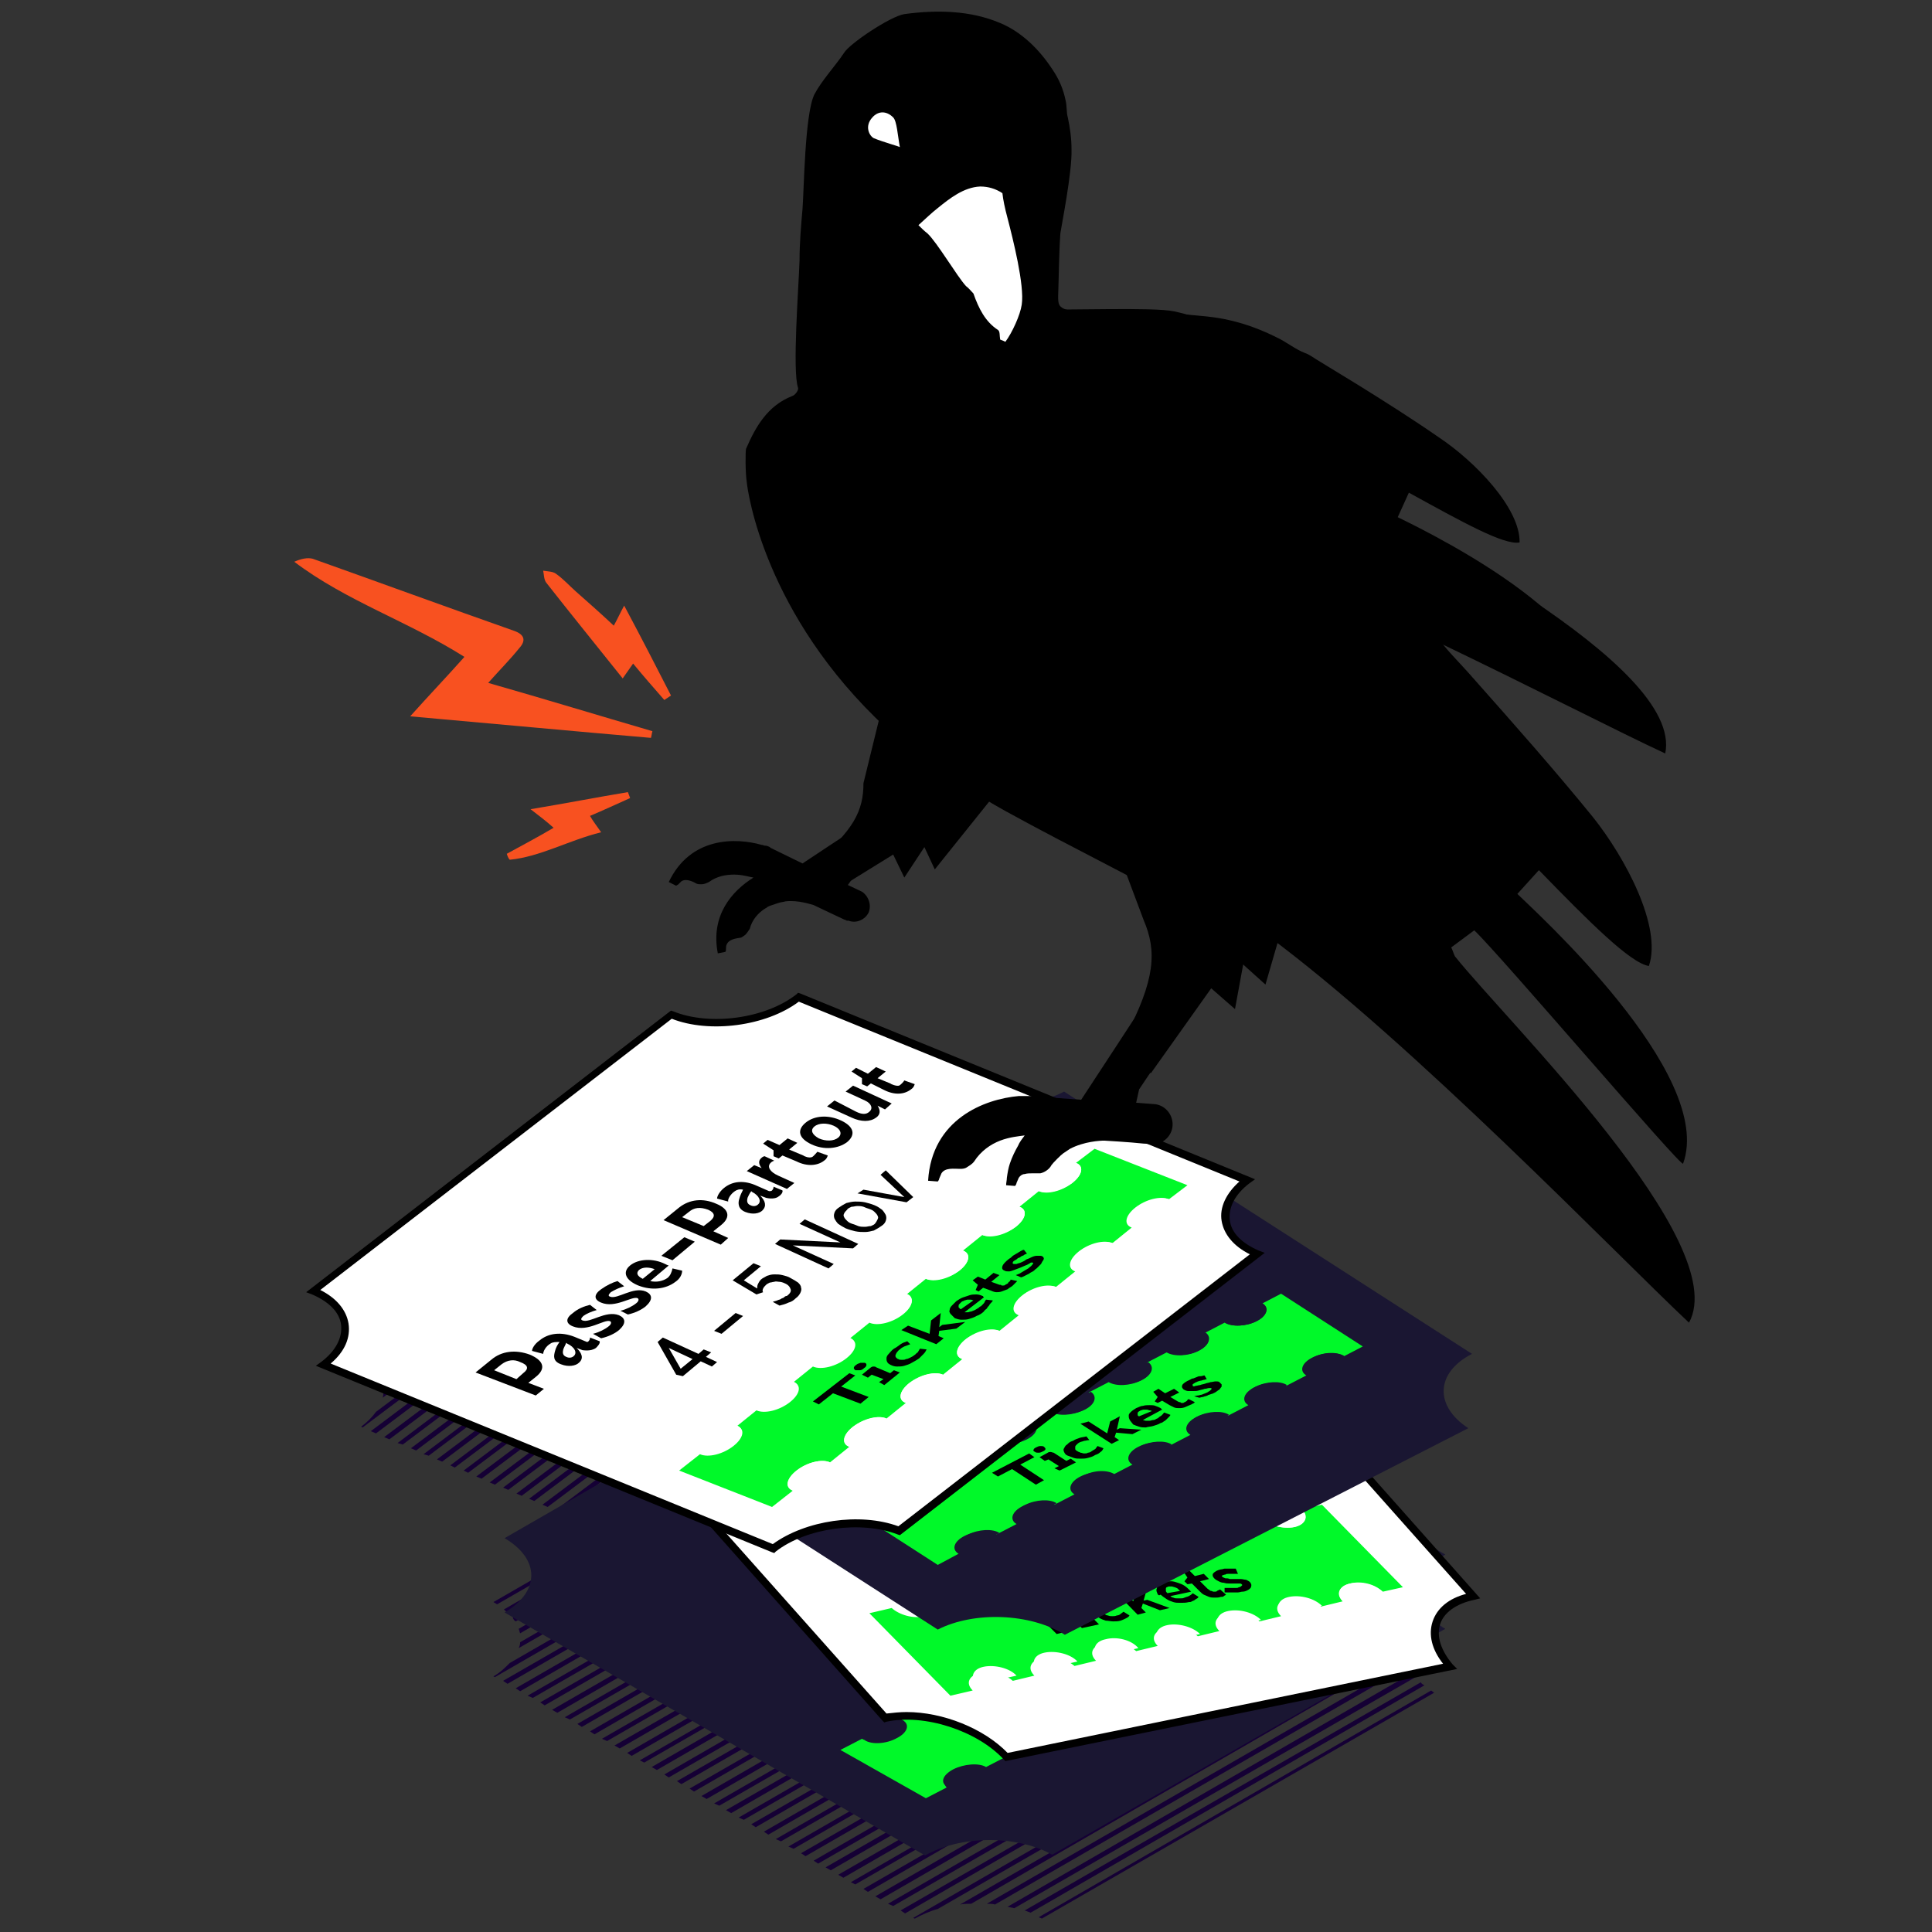 <?xml version="1.0" encoding="utf-8"?>
<!-- Generator: Adobe Illustrator 26.3.1, SVG Export Plug-In . SVG Version: 6.00 Build 0)  -->
<svg version="1.1" id="Laag_1" xmlns="http://www.w3.org/2000/svg" xmlns:xlink="http://www.w3.org/1999/xlink" x="0px" y="0px"
	 viewBox="0 0 260 260" style="enable-background:new 0 0 260 260;" xml:space="preserve">
<rect x="0" y="0" width="260" height="260" fill="#333333" stroke="none"/>
<style type="text/css">
	.st0{fill:none;}
	.st1{fill:#150035;}
	.st2{enable-background:new    ;}
	.st3{fill:#1A1632;}
	.st4{fill:#00F929;}
	.st5{fill:#FFFFFF;}
	.st6{fill:#F85120;}
</style>
<g>
	<polygon class="st0" points="115.2,144.4 50.6,192.9 51.7,193.4 116.4,144.9 	"/>
	<polygon class="st0" points="168.5,167.1 103.9,215.6 105,216.1 169.6,167.6 	"/>
	<polygon class="st0" points="166.8,166.4 102.1,214.9 103.2,215.3 167.8,166.8 	"/>
	<path class="st0" d="M98.7,146.5l-49.2,36.9c0.3,0.2,0.5,0.4,0.8,0.7l49.8-37.4C99.5,146.6,99.1,146.5,98.7,146.5z"/>
	<path class="st0" d="M170.3,174.1l-54.2,40.7c0.7-0.1,1.4-0.2,2.1-0.3l52.3-39.3C170.4,174.9,170.3,174.5,170.3,174.1z"/>
	<path class="st0" d="M96.6,145.9l-48.7,36.6c0.4,0.2,0.7,0.4,1,0.6l48.9-36.7C97.4,146.1,97,146,96.6,145.9z"/>
	<path class="st0" d="M171.1,171.5l-59.5,44.6c0.9-0.4,1.9-0.7,3-1l55.8-41.8C170.5,172.7,170.8,172.1,171.1,171.5z"/>
	<path class="st0" d="M170.8,175.9l-51.4,38.6c0.6,0,1.1,0,1.6,0.1l50.4-37.8C171.1,176.5,170.9,176.2,170.8,175.9z"/>
	<path class="st0" d="M171.7,177.2l-49.8,37.4c0.5,0.1,1,0.1,1.4,0.2l49.2-36.9C172.2,177.7,172,177.5,171.7,177.2z"/>
	<path class="st0" d="M173.1,178.3l-49,36.7c0.4,0.1,0.8,0.2,1.2,0.4l48.7-36.6C173.7,178.7,173.4,178.5,173.1,178.3z"/>
	<path class="st0" d="M100.9,146.8l-50.3,37.7c0.2,0.3,0.4,0.6,0.6,0.9l51.4-38.6C102,146.8,101.5,146.8,100.9,146.8z"/>
	<polygon class="st0" points="172.1,168.6 107.4,217.2 108.6,217.6 173.2,169.1 	"/>
	<path class="st0" d="M107.1,146.3l-55.6,41.7c-0.1,0.7-0.4,1.3-0.9,2l59.5-44.7C109.2,145.8,108.2,146.1,107.1,146.3z"/>
	<polygon class="st0" points="170.3,167.9 105.7,216.4 106.8,216.9 171.4,168.4 	"/>
	<polygon class="st0" points="113.5,143.7 48.8,192.2 49.9,192.6 114.6,144.1 	"/>
	<path class="st0" d="M103.7,146.8L51.4,186c0.1,0.4,0.2,0.8,0.2,1.2l54.1-40.6C105,146.7,104.4,146.8,103.7,146.8z"/>
	<polygon class="st0" points="159.7,163.4 95,211.9 96.1,212.3 160.7,163.8 	"/>
	<polygon class="st0" points="147.2,158 82.5,206.5 83.7,207 148.3,158.5 	"/>
	<polygon class="st0" points="133,152 68.4,200.5 69.5,201 134.1,152.5 	"/>
	<polygon class="st0" points="131.3,151.2 66.6,199.8 67.7,200.2 132.3,151.7 	"/>
	<polygon class="st0" points="149,158.8 84.3,207.3 85.4,207.8 150.1,159.3 	"/>
	<polygon class="st0" points="152.5,160.3 87.9,208.8 89,209.3 153.6,160.8 	"/>
	<polygon class="st0" points="129.4,150.5 64.8,199 65.9,199.5 130.6,151 	"/>
	<polygon class="st0" points="150.8,159.6 86.1,208.1 87.2,208.5 151.9,160 	"/>
	<polygon class="st0" points="143.7,156.5 79,205 80.1,205.5 144.8,157 	"/>
	<polygon class="st0" points="134.8,152.8 70.2,201.3 71.2,201.7 135.9,153.2 	"/>
	<polygon class="st0" points="165,165.6 100.3,214.1 101.4,214.6 166.1,166.1 	"/>
	<polygon class="st0" points="141.9,155.8 77.3,204.3 78.3,204.8 143,156.2 	"/>
	<polygon class="st0" points="127.7,149.7 63,198.2 64.1,198.7 128.8,150.2 	"/>
	<polygon class="st0" points="136.5,153.5 71.9,202 73,202.5 137.7,154 	"/>
	<polygon class="st0" points="145.5,157.3 80.8,205.8 81.9,206.3 146.5,157.7 	"/>
	<polygon class="st0" points="138.3,154.3 73.7,202.8 74.8,203.2 139.4,154.7 	"/>
	<polygon class="st0" points="124.1,148.2 59.5,196.7 60.6,197.2 125.2,148.7 	"/>
	<polygon class="st0" points="157.9,162.6 93.2,211.1 94.4,211.6 159,163.1 	"/>
	<polygon class="st0" points="156.1,161.8 91.5,210.4 92.6,210.8 157.2,162.3 	"/>
	<polygon class="st0" points="161.4,164.1 96.8,212.6 97.9,213.1 162.5,164.6 	"/>
	<polygon class="st0" points="122.3,147.4 57.7,195.9 58.8,196.4 123.4,147.9 	"/>
	<polygon class="st0" points="120.6,146.7 56,195.2 57,195.7 121.6,147.1 	"/>
	<polygon class="st0" points="125.9,149 61.2,197.5 62.4,197.9 127,149.4 	"/>
	<polygon class="st0" points="154.3,161.1 89.7,209.6 90.8,210.1 155.4,161.5 	"/>
	<polygon class="st0" points="140.1,155 75.5,203.5 76.6,204 141.2,155.5 	"/>
	<polygon class="st0" points="163.2,164.9 98.6,213.4 99.6,213.8 164.3,165.3 	"/>
	<polygon class="st0" points="118.8,145.9 54.2,194.4 55.3,194.9 119.9,146.4 	"/>
	<polygon class="st0" points="117,145.2 52.4,193.7 53.5,194.2 118.1,145.6 	"/>
	
		<rect x="95.8" y="191.4" transform="matrix(0.8 -0.6 0.6 0.8 -87.61 120.065)" class="st1" width="80.8" height="0"/>
	<polygon class="st1" points="169.6,167.6 105,216.1 105.7,216.4 170.3,167.9 	"/>
	<polygon class="st1" points="171.4,168.4 106.8,216.9 107.4,217.2 172.1,168.6 	"/>
	<path class="st1" d="M173.3,169.2l-0.1,0l-64.6,48.5l0.2,0.1c0.9-0.6,1.8-1.2,2.9-1.6l59.5-44.6
		C171.6,170.7,172.3,169.9,173.3,169.2z"/>
	<path class="st1" d="M170.4,173.2l-55.8,41.8c0.5-0.1,1-0.2,1.5-0.3l54.2-40.7C170.3,173.8,170.4,173.5,170.4,173.2z"/>
	<path class="st1" d="M170.5,175.3l-52.3,39.3c0.4,0,0.8,0,1.1,0l51.4-38.6C170.7,175.7,170.6,175.5,170.5,175.3z"/>
	<path class="st1" d="M171.3,176.8L121,214.6c0.3,0,0.6,0.1,0.9,0.1l49.8-37.4C171.6,177.1,171.4,176.9,171.3,176.8z"/>
	<path class="st1" d="M172.5,177.9l-49.2,36.9c0.3,0.1,0.5,0.1,0.8,0.2l49-36.7C172.9,178.2,172.7,178.1,172.5,177.9z"/>
	<path class="st1" d="M174.5,179.1c-0.2-0.1-0.3-0.1-0.4-0.2l-48.7,36.6c0.1,0,0.3,0.1,0.4,0.1L174.5,179.1z"/>
	<polygon class="st1" points="143,156.2 78.3,204.8 79,205 143.7,156.5 	"/>
	<polygon class="st1" points="144.8,157 80.1,205.5 80.8,205.8 145.5,157.3 	"/>
	<polygon class="st1" points="146.5,157.7 81.9,206.3 82.5,206.5 147.2,158 	"/>
	<polygon class="st1" points="148.3,158.5 83.7,207 84.3,207.3 149,158.8 	"/>
	<polygon class="st1" points="150.1,159.3 85.4,207.8 86.1,208.1 150.8,159.6 	"/>
	<polygon class="st1" points="151.9,160 87.2,208.5 87.9,208.8 152.5,160.3 	"/>
	<polygon class="st1" points="153.6,160.8 89,209.3 89.7,209.6 154.3,161.1 	"/>
	<polygon class="st1" points="155.4,161.5 90.8,210.1 91.5,210.4 156.1,161.8 	"/>
	<polygon class="st1" points="157.2,162.3 92.6,210.8 93.2,211.1 157.9,162.6 	"/>
	<polygon class="st1" points="159,163.1 94.4,211.6 95,211.9 159.7,163.4 	"/>
	<polygon class="st1" points="160.7,163.8 96.1,212.3 96.8,212.6 161.4,164.1 	"/>
	<polygon class="st1" points="162.5,164.6 97.9,213.1 98.6,213.4 163.2,164.9 	"/>
	<polygon class="st1" points="164.3,165.3 99.6,213.8 100.3,214.1 165,165.6 	"/>
	<polygon class="st1" points="166.1,166.1 101.4,214.6 102.1,214.9 166.8,166.4 	"/>
	
		<rect x="95.1" y="191.1" transform="matrix(0.316 -0.949 0.949 0.316 -88.618 259.234)" class="st1" width="80.8" height="0"/>
	<polygon class="st1" points="103.2,215.3 103.9,215.6 168.5,167.1 167.8,166.8 	"/>
	
		<rect x="41.8" y="168.4" transform="matrix(0.371 -0.928 0.928 0.371 -104.644 182.208)" class="st1" width="80.8" height="0"/>
	<polygon class="st1" points="116.4,144.9 51.7,193.4 52.4,193.7 117,145.2 	"/>
	<polygon class="st1" points="118.1,145.6 53.5,194.2 54.2,194.4 118.8,145.9 	"/>
	<polygon class="st1" points="119.9,146.4 55.3,194.9 56,195.2 120.6,146.7 	"/>
	<polygon class="st1" points="121.6,147.1 57,195.7 57.7,195.9 122.3,147.4 	"/>
	<polygon class="st1" points="123.4,147.9 58.8,196.4 59.5,196.7 124.1,148.2 	"/>
	<polygon class="st1" points="125.2,148.7 60.6,197.2 61.2,197.5 125.9,149 	"/>
	<polygon class="st1" points="127,149.4 62.4,197.9 63,198.2 127.7,149.7 	"/>
	<polygon class="st1" points="128.8,150.2 64.1,198.7 64.8,199 129.4,150.5 	"/>
	<polygon class="st1" points="130.6,151 65.9,199.5 66.6,199.8 131.3,151.2 	"/>
	<polygon class="st1" points="132.3,151.7 67.7,200.2 68.4,200.5 133,152 	"/>
	<polygon class="st1" points="134.1,152.5 69.5,201 70.2,201.3 134.8,152.8 	"/>
	<polygon class="st1" points="135.9,153.2 71.2,201.7 71.9,202 136.5,153.5 	"/>
	<polygon class="st1" points="137.7,154 73,202.5 73.7,202.8 138.3,154.3 	"/>
	<polygon class="st1" points="139.4,154.7 74.8,203.2 75.5,203.5 140.1,155 	"/>
	<polygon class="st1" points="141.2,155.5 76.6,204 77.3,204.3 141.9,155.8 	"/>
	<path class="st1" d="M96.2,145.7l-48.7,36.5c0.2,0.1,0.3,0.2,0.5,0.2l48.7-36.6C96.5,145.8,96.3,145.7,96.2,145.7z"/>
	<path class="st1" d="M97.9,146.3L48.9,183c0.2,0.1,0.4,0.3,0.5,0.4l49.2-36.9C98.4,146.4,98.1,146.3,97.9,146.3z"/>
	<path class="st1" d="M100,146.7L50.2,184c0.2,0.2,0.3,0.3,0.4,0.5l50.3-37.7C100.6,146.8,100.3,146.7,100,146.7z"/>
	<path class="st1" d="M102.6,146.8l-51.4,38.6c0.1,0.2,0.2,0.4,0.2,0.6l52.3-39.2C103.3,146.8,103,146.8,102.6,146.8z"/>
	<path class="st1" d="M105.7,146.6l-54.1,40.6c0,0.3,0,0.6-0.1,0.9l55.6-41.7C106.7,146.4,106.2,146.5,105.7,146.6z"/>
	<path class="st1" d="M113.3,143.6c-0.9,0.7-2,1.3-3.2,1.8L50.6,190c-0.5,0.7-1.2,1.4-2,2l0.2,0.1l64.6-48.5L113.3,143.6z"/>
	<rect x="42.5" y="168.7" transform="matrix(0.8 -0.6 0.6 0.8 -84.646 83.537)" class="st1" width="80.8" height="0"/>
	<polygon class="st1" points="49.9,192.6 50.6,192.9 115.2,144.4 114.6,144.1 	"/>
</g>
<g>
	<path class="st0" d="M189.4,222.3l-58.7,33.9c0.7,0,1.4,0,2.1,0l56.7-32.7C189.4,223.1,189.4,222.7,189.4,222.3z"/>
	<path class="st0" d="M190.6,219.8l-64.4,37.1c1-0.3,2-0.5,3.1-0.6l60.4-34.8C189.8,220.9,190.1,220.4,190.6,219.8z"/>
	<path class="st0" d="M126.6,187.2L70,219.9c0.1,0.4,0.1,0.8,0,1.2l58.6-33.8C127.9,187.3,127.3,187.3,126.6,187.2z"/>
	<path class="st0" d="M121.6,186.3L68.3,217c0.2,0.2,0.5,0.5,0.7,0.8l53.9-31.1C122.5,186.5,122,186.4,121.6,186.3z"/>
	<path class="st0" d="M191.7,226.9l-53,30.6c0.4,0.2,0.8,0.3,1.1,0.5l52.8-30.4C192.3,227.3,191.9,227.1,191.7,226.9z"/>
	<path class="st0" d="M123.8,186.9l-54.5,31.4c0.2,0.3,0.3,0.6,0.4,1l55.7-32.1C124.9,187.1,124.4,187,123.8,186.9z"/>
	<polygon class="st0" points="191.8,217.1 121.8,257.5 122.9,258.1 192.9,217.7 	"/>
	<polygon class="st0" points="136.7,185.3 66.6,225.6 67.7,226.2 137.7,185.9 	"/>
	<polygon class="st0" points="181.8,211.3 111.8,251.7 112.8,252.3 182.8,211.9 	"/>
	<path class="st0" d="M130,187.1l-60.3,34.7c-0.2,0.6-0.6,1.3-1.1,1.9l64.5-37.2C132.2,186.8,131.1,187,130,187.1z"/>
	<polygon class="st0" points="183.5,212.3 113.5,252.7 114.5,253.3 184.5,212.9 	"/>
	<path class="st0" d="M189.6,224.2l-55.7,32.1c0.5,0.1,1.1,0.1,1.6,0.2l54.5-31.5C189.9,224.8,189.8,224.5,189.6,224.2z"/>
	<polygon class="st0" points="173.4,206.5 103.4,246.9 104.4,247.5 174.5,207.1 	"/>
	<polygon class="st0" points="175.1,207.5 105.1,247.8 106.1,248.5 176.2,208.1 	"/>
	<polygon class="st0" points="180.2,210.4 110.1,250.8 111.1,251.3 181.1,211 	"/>
	<polygon class="st0" points="171.8,205.5 101.7,245.9 102.8,246.5 172.8,206.1 	"/>
	<polygon class="st0" points="178.5,209.4 108.4,249.8 109.5,250.4 179.5,210 	"/>
	<polygon class="st0" points="176.8,208.5 106.8,248.8 107.8,249.4 177.8,209 	"/>
	<polygon class="st0" points="170.1,204.6 100.1,244.9 101.1,245.5 171.1,205.2 	"/>
	<polygon class="st0" points="185.1,213.3 115.1,253.6 116.2,254.2 186.2,213.9 	"/>
	<polygon class="st0" points="188.5,215.2 118.5,255.6 119.5,256.2 189.5,215.8 	"/>
	<polygon class="st0" points="168.4,203.6 98.4,244 99.4,244.6 169.5,204.2 	"/>
	<polygon class="st0" points="186.8,214.2 116.8,254.6 117.8,255.2 187.8,214.8 	"/>
	<polygon class="st0" points="190.2,216.2 120.2,256.5 121.2,257.1 191.2,216.8 	"/>
	<polygon class="st0" points="166.8,202.7 96.8,243 97.7,243.6 167.8,203.2 	"/>
	<path class="st0" d="M119.7,185.4l-52.8,30.4c0.3,0.2,0.6,0.4,0.9,0.7l53-30.6C120.4,185.8,120,185.6,119.7,185.4z"/>
	<path class="st0" d="M190.4,225.6l-54,31.1c0.5,0.1,0.9,0.3,1.4,0.4l53.3-30.7C190.9,226.2,190.7,225.9,190.4,225.6z"/>
	<polygon class="st0" points="141.7,188.2 71.7,228.5 72.7,229.1 142.7,188.8 	"/>
	<polygon class="st0" points="145,190.1 75,230.5 76,231.1 146,190.7 	"/>
	<polygon class="st0" points="163.4,200.7 93.4,241.1 94.4,241.7 164.4,201.3 	"/>
	<polygon class="st0" points="150,193 80,233.4 81,234 151.1,193.6 	"/>
	<polygon class="st0" points="151.7,194 81.7,234.3 82.7,234.9 152.8,194.6 	"/>
	<polygon class="st0" points="148.3,192 78.3,232.4 79.4,233 149.4,192.6 	"/>
	<polygon class="st0" points="160.1,198.8 90,239.2 91.1,239.7 161.1,199.4 	"/>
	<polygon class="st0" points="140,187.2 70,227.6 71,228.2 141,187.8 	"/>
	<polygon class="st0" points="146.7,191.1 76.7,231.4 77.7,232 147.7,191.6 	"/>
	<polygon class="st0" points="143.4,189.1 73.3,229.5 74.3,230.1 144.4,189.7 	"/>
	<polygon class="st0" points="161.7,199.7 91.7,240.1 92.8,240.7 162.8,200.4 	"/>
	<polygon class="st0" points="158.4,197.8 88.4,238.2 89.4,238.8 159.4,198.4 	"/>
	<polygon class="st0" points="156.7,196.9 86.7,237.2 87.7,237.8 157.7,197.4 	"/>
	<polygon class="st0" points="165.1,201.7 95.1,242.1 96.1,242.7 166.1,202.3 	"/>
	<polygon class="st0" points="138.3,186.2 68.3,226.6 69.4,227.2 139.4,186.8 	"/>
	<polygon class="st0" points="155.1,195.9 85,236.3 86.1,236.9 156.1,196.5 	"/>
	<polygon class="st0" points="153.4,194.9 83.4,235.3 84.4,235.9 154.4,195.5 	"/>
	
		<rect x="113.1" y="235.4" transform="matrix(0.866 -0.499 0.499 0.866 -97.06 108.138)" class="st1" width="80.8" height="0"/>
	<polygon class="st1" points="189.5,215.8 119.5,256.2 120.2,256.5 190.2,216.2 	"/>
	<polygon class="st1" points="191.2,216.8 121.2,257.1 121.8,257.5 191.8,217.1 	"/>
	<path class="st1" d="M193,217.8l-0.1-0.1l-70,40.4l0.2,0.1c0.9-0.5,2-1,3.1-1.3l64.4-37.1C191.1,219.1,191.9,218.4,193,217.8z"/>
	<path class="st1" d="M189.6,221.5l-60.4,34.8c0.5-0.1,1-0.1,1.5-0.1l58.7-33.9C189.5,222.1,189.5,221.8,189.6,221.5z"/>
	<path class="st1" d="M189.5,223.5l-56.7,32.7c0.4,0,0.8,0,1.1,0.1l55.7-32.1C189.6,224,189.5,223.7,189.5,223.5z"/>
	<path class="st1" d="M190.1,225.1l-54.5,31.5c0.3,0.1,0.6,0.1,0.9,0.2l54-31.1C190.3,225.4,190.2,225.3,190.1,225.1z"/>
	<path class="st1" d="M191.2,226.4l-53.3,30.7c0.3,0.1,0.5,0.2,0.8,0.3l53-30.6C191.5,226.7,191.3,226.6,191.2,226.4z"/>
	<path class="st1" d="M193,227.8c-0.1-0.1-0.3-0.2-0.4-0.3L139.8,258c0.1,0.1,0.3,0.1,0.4,0.2L193,227.8z"/>
	<polygon class="st1" points="164.4,201.3 94.4,241.7 95.1,242.1 165.1,201.7 	"/>
	<polygon class="st1" points="166.1,202.3 96.1,242.7 96.8,243 166.8,202.7 	"/>
	<polygon class="st1" points="167.8,203.2 97.7,243.6 98.4,244 168.4,203.6 	"/>
	<polygon class="st1" points="169.5,204.2 99.4,244.6 100.1,244.9 170.1,204.6 	"/>
	<polygon class="st1" points="171.1,205.2 101.1,245.5 101.7,245.9 171.8,205.5 	"/>
	<polygon class="st1" points="172.8,206.1 102.8,246.5 103.4,246.9 173.4,206.5 	"/>
	<polygon class="st1" points="174.5,207.1 104.4,247.5 105.1,247.8 175.1,207.5 	"/>
	<polygon class="st1" points="176.2,208.1 106.1,248.5 106.8,248.8 176.8,208.5 	"/>
	<polygon class="st1" points="177.8,209 107.8,249.4 108.4,249.8 178.5,209.4 	"/>
	<polygon class="st1" points="179.5,210 109.5,250.4 110.1,250.8 180.2,210.4 	"/>
	<polygon class="st1" points="181.1,211 111.1,251.3 111.8,251.7 181.8,211.3 	"/>
	<polygon class="st1" points="182.8,211.9 112.8,252.3 113.5,252.7 183.5,212.3 	"/>
	<polygon class="st1" points="184.5,212.9 114.5,253.3 115.1,253.6 185.1,213.3 	"/>
	<polygon class="st1" points="186.2,213.9 116.2,254.2 116.8,254.6 186.8,214.2 	"/>
	
		<rect x="112.4" y="235" transform="matrix(0.707 -0.707 0.707 0.707 -121.414 176.905)" class="st1" width="80.8" height="0"/>
	<polygon class="st1" points="117.8,255.2 118.5,255.6 188.5,215.2 187.8,214.8 	"/>
	
		<rect x="62.3" y="206.1" transform="matrix(0.514 -0.858 0.858 0.514 -126.838 188.084)" class="st1" width="80.8" height="0"/>
	<polygon class="st1" points="139.4,186.8 69.4,227.2 70,227.6 140,187.2 	"/>
	<polygon class="st1" points="141,187.8 71,228.2 71.7,228.5 141.7,188.2 	"/>
	<polygon class="st1" points="142.7,188.8 72.7,229.1 73.3,229.5 143.4,189.1 	"/>
	<polygon class="st1" points="144.4,189.7 74.3,230.1 75,230.5 145,190.1 	"/>
	<polygon class="st1" points="146,190.7 76,231.1 76.7,231.4 146.7,191.1 	"/>
	<polygon class="st1" points="147.7,191.6 77.7,232 78.3,232.4 148.3,192 	"/>
	<polygon class="st1" points="149.4,192.6 79.4,233 80,233.4 150,193 	"/>
	<polygon class="st1" points="151.1,193.6 81,234 81.7,234.3 151.7,194 	"/>
	<polygon class="st1" points="152.8,194.6 82.7,234.9 83.4,235.3 153.4,194.9 	"/>
	<polygon class="st1" points="154.4,195.5 84.4,235.9 85,236.3 155.1,195.9 	"/>
	<polygon class="st1" points="156.1,196.5 86.1,236.9 86.7,237.2 156.7,196.9 	"/>
	<polygon class="st1" points="157.7,197.4 87.7,237.8 88.4,238.2 158.4,197.8 	"/>
	<polygon class="st1" points="159.4,198.4 89.4,238.8 90,239.2 160.1,198.8 	"/>
	<polygon class="st1" points="161.1,199.4 91.1,239.7 91.7,240.1 161.7,199.7 	"/>
	<polygon class="st1" points="162.8,200.4 92.8,240.7 93.4,241.1 163.4,200.7 	"/>
	<path class="st1" d="M119.2,185.2l-52.8,30.4c0.2,0.1,0.3,0.2,0.5,0.3l52.8-30.4C119.5,185.3,119.4,185.3,119.2,185.2z"/>
	<path class="st1" d="M120.8,186l-53,30.6c0.2,0.1,0.3,0.3,0.5,0.5l53.3-30.7C121.4,186.2,121.1,186.1,120.8,186z"/>
	<path class="st1" d="M122.9,186.6L69,217.7c0.1,0.2,0.2,0.4,0.4,0.5l54.5-31.4C123.5,186.8,123.2,186.7,122.9,186.6z"/>
	<path class="st1" d="M125.5,187.1l-55.7,32.1c0.1,0.2,0.1,0.4,0.2,0.6l56.6-32.7C126.2,187.2,125.8,187.2,125.5,187.1z"/>
	<path class="st1" d="M128.6,187.2L70,221c0,0.3-0.1,0.6-0.2,0.8l60.3-34.7C129.6,187.2,129.1,187.2,128.6,187.2z"/>
	<path class="st1" d="M136.5,185.2c-1,0.6-2.1,1-3.4,1.4l-64.5,37.2c-0.6,0.6-1.3,1.3-2.2,1.8l0.2,0.1l70-40.4L136.5,185.2z"/>
	
		<rect x="62.9" y="206.4" transform="matrix(0.866 -0.499 0.499 0.866 -89.301 79.21)" class="st1" width="80.8" height="0"/>
	<polygon class="st1" points="67.7,226.2 68.3,226.6 138.3,186.2 137.7,185.9 	"/>
</g>
<g id="XMLID_412_" class="st2">
	<g id="XMLID_414_" class="st2">
		<path class="st3" d="M141.6,249.6c-4.8-2.7-12.4-2.6-17.1,0.1L67.9,217c4.8-2.8,4.8-7.2,0-10l52.8-30.4c4.8,2.8,12.5,2.8,17.3,0
			l56.5,32.6c-4.8,2.8-4.8,7.2,0,10L141.6,249.6z"/>
	</g>
</g>
<g>
	<g>
		<g>
			<path class="st4" d="M168.6,206.7c1,0.6,0.7,1.6-0.8,2.4c-1.4,0.7-3.4,0.9-4.4,0.3l-2.7,1.4c1,0.6,0.7,1.6-0.8,2.4
				c-1.4,0.7-3.4,0.9-4.4,0.3l-2.7,1.4c1,0.6,0.7,1.6-0.8,2.4s-3.4,0.9-4.4,0.3l-2.7,1.4c1,0.6,0.7,1.6-0.8,2.4
				c-1.4,0.7-3.4,0.9-4.4,0.3l-2.7,1.4c1,0.6,0.7,1.6-0.8,2.4c-1.4,0.7-3.4,0.9-4.4,0.3l-2.7,1.4c1,0.6,0.7,1.6-0.8,2.4
				c-1.4,0.7-3.4,0.9-4.4,0.3l-2.7,1.4c1,0.6,0.7,1.6-0.8,2.4s-3.4,0.9-4.4,0.3l-2.9,1.5l11.5,6.5l2.9-1.5c-1-0.6-0.7-1.6,0.8-2.4
				c1.4-0.7,3.4-0.9,4.4-0.3l2.7-1.4c-1-0.6-0.7-1.6,0.8-2.4c1.4-0.7,3.4-0.9,4.4-0.3l2.7-1.4c-1-0.6-0.7-1.6,0.8-2.4
				c1.4-0.7,3.4-0.9,4.4-0.3l2.7-1.4c-1-0.6-0.7-1.6,0.8-2.4c1.4-0.7,3.4-0.9,4.4-0.3l2.7-1.4c-1-0.6-0.7-1.6,0.8-2.4
				c1.4-0.7,3.4-0.9,4.4-0.3l2.7-1.4c-1-0.6-0.7-1.6,0.8-2.4s3.4-0.9,4.4-0.3l2.7-1.4c-1-0.6-0.7-1.6,0.8-2.4
				c1.4-0.7,3.4-0.9,4.4-0.3l2.6-1.4l-11.5-6.5L168.6,206.7z"/>
		</g>
		<g class="st2">
			<path class="st3" d="M175.7,213.5c-1.4,0.7-1.8,1.8-0.8,2.4l5.1-2.7C179.1,212.7,177.1,212.8,175.7,213.5z"/>
		</g>
		<g class="st2">
			<path class="st3" d="M167.8,217.7c-1.4,0.7-1.8,1.8-0.8,2.4l5.1-2.7C171.2,216.8,169.2,216.9,167.8,217.7z"/>
		</g>
		<g class="st2">
			<path class="st3" d="M160,221.8c-1.4,0.7-1.8,1.8-0.8,2.4l5.1-2.7C163.3,220.9,161.4,221.1,160,221.8z"/>
		</g>
		<g class="st2">
			<path class="st3" d="M152.1,226c-1.4,0.7-1.8,1.8-0.8,2.4l5.1-2.7C155.5,225.1,153.5,225.2,152.1,226z"/>
		</g>
		<g class="st2">
			<path class="st3" d="M144.3,230.1c-1.4,0.7-1.8,1.8-0.8,2.4l5.1-2.7C147.6,229.2,145.7,229.4,144.3,230.1z"/>
		</g>
		<g class="st2">
			<path class="st3" d="M136.4,234.3c-1.4,0.7-1.8,1.8-0.8,2.4l5.1-2.7C139.8,233.4,137.8,233.5,136.4,234.3z"/>
		</g>
		<g class="st2">
			<path class="st3" d="M128.5,238.4c-1.4,0.7-1.8,1.8-0.8,2.4l5.1-2.7C131.9,237.5,130,237.7,128.5,238.4z"/>
		</g>
		<g class="st2">
			<path class="st3" d="M120.7,233.9c1.4-0.7,1.8-1.8,0.8-2.4l-5.1,2.7C117.3,234.8,119.3,234.7,120.7,233.9z"/>
		</g>
		<g class="st2">
			<path class="st3" d="M128.5,229.8c1.4-0.7,1.8-1.8,0.8-2.4l-5.1,2.7C125.2,230.7,127.1,230.5,128.5,229.8z"/>
		</g>
		<g class="st2">
			<path class="st3" d="M136.4,225.6c1.4-0.7,1.8-1.8,0.8-2.4L132,226C133,226.5,135,226.4,136.4,225.6z"/>
		</g>
		<g class="st2">
			<path class="st3" d="M144.3,221.5c1.4-0.7,1.8-1.8,0.8-2.4l-5.1,2.7C140.9,222.4,142.8,222.2,144.3,221.5z"/>
		</g>
		<g class="st2">
			<path class="st3" d="M152.1,217.3c1.4-0.7,1.8-1.8,0.8-2.4l-5.1,2.7C148.7,218.2,150.7,218.1,152.1,217.3z"/>
		</g>
		<g class="st2">
			<path class="st3" d="M160,213.2c1.4-0.7,1.8-1.8,0.8-2.4l-5.1,2.7C156.6,214.1,158.6,213.9,160,213.2z"/>
		</g>
		<g class="st2">
			<path class="st3" d="M167.8,209.1c1.4-0.7,1.8-1.8,0.8-2.4l-5.1,2.7C164.5,209.9,166.4,209.8,167.8,209.1z"/>
		</g>
	</g>
	<g>
		<g>
			<path d="M131.6,230.2l5.1-2.7l0.8,0.4l-2,1l3.4,1.9l-1.1,0.6l-3.4-1.9l-2,1L131.6,230.2z"/>
		</g>
		<g>
			<path d="M140.3,229.4l0.6-0.3l-1.4-0.8l-0.5,0.3l-0.7-0.4l1.2-0.6c0.1-0.1,0.3-0.1,0.4-0.1c0.1,0,0.3,0.1,0.4,0.1l1.8,1l0.6-0.3
				l0.8,0.4l-2.2,1.2L140.3,229.4z M137.3,227c0-0.1,0.1-0.2,0.3-0.3s0.4-0.2,0.6-0.2c0.2,0,0.4,0,0.5,0.1c0.1,0.1,0.2,0.2,0.2,0.3
				c0,0.1-0.1,0.2-0.3,0.3c-0.2,0.1-0.4,0.2-0.6,0.2c-0.2,0-0.4,0-0.5-0.1C137.3,227.2,137.3,227.1,137.3,227z"/>
		</g>
		<g>
			<path d="M143.6,225.2c0.3-0.1,0.6-0.2,0.9-0.2l0.4,0.5c-0.3,0-0.5,0.1-0.8,0.2s-0.4,0.1-0.6,0.2c-0.2,0.1-0.3,0.2-0.4,0.3
				c-0.1,0.1-0.2,0.2-0.2,0.3c0,0.1,0,0.2,0.1,0.3c0.1,0.1,0.2,0.2,0.3,0.3c0.1,0.1,0.3,0.1,0.5,0.2c0.2,0,0.3,0,0.5,0
				c0.2,0,0.4,0,0.6-0.1c0.2-0.1,0.4-0.1,0.5-0.2c0.2-0.1,0.3-0.2,0.5-0.3c0.1-0.1,0.2-0.3,0.3-0.4l0.8,0.2
				c-0.1,0.2-0.2,0.4-0.4,0.5c-0.2,0.2-0.4,0.3-0.7,0.4c-0.3,0.2-0.6,0.3-1,0.4c-0.3,0.1-0.7,0.2-1,0.2c-0.3,0-0.6,0-0.9,0
				c-0.3-0.1-0.6-0.1-0.8-0.3c-0.2-0.1-0.4-0.3-0.5-0.4c-0.1-0.2-0.1-0.3-0.1-0.5c0.1-0.2,0.2-0.4,0.4-0.5c0.2-0.2,0.4-0.4,0.8-0.5
				C143.1,225.4,143.3,225.3,143.6,225.2z"/>
		</g>
		<g>
			<path d="M144.8,223.1l2.6,1.5l0.4-1.6l1.3-0.7l-0.4,1.7l0.4-0.2l3,0.1l-1.2,0.7l-2.3-0.1l-0.2,0.6l0.7,0.4l-1.1,0.6l-4.3-2.5
				L144.8,223.1z"/>
		</g>
		<g>
			<path d="M150.4,222.5c-0.1-0.2-0.1-0.3-0.1-0.5c0-0.2,0.1-0.3,0.3-0.5c0.2-0.2,0.4-0.3,0.7-0.5c0.3-0.2,0.6-0.3,0.9-0.4
				c0.3-0.1,0.6-0.1,0.9-0.1c0.3,0,0.6,0,0.9,0.1c0.3,0.1,0.5,0.2,0.7,0.3c0.1,0,0.1,0.1,0.1,0.1c0,0,0.1,0.1,0.1,0.1l-2.7,1.4
				c0.1,0,0.3,0.1,0.4,0.1c0.2,0,0.3,0,0.5,0c0.2,0,0.3-0.1,0.5-0.1c0.2-0.1,0.3-0.1,0.5-0.2c0.1,0,0.2-0.1,0.3-0.2
				c0.1-0.1,0.2-0.1,0.3-0.2c0.1-0.1,0.2-0.2,0.2-0.2c0.1-0.1,0.1-0.2,0.2-0.2l0.8,0.2c0,0.1-0.1,0.2-0.2,0.3
				c-0.1,0.1-0.2,0.2-0.3,0.3c-0.1,0.1-0.2,0.2-0.4,0.3c-0.1,0.1-0.3,0.2-0.4,0.3c-0.3,0.2-0.7,0.3-1,0.4c-0.3,0.1-0.7,0.2-1,0.2
				c-0.3,0-0.6,0-0.9,0c-0.3-0.1-0.6-0.2-0.8-0.3C150.7,222.8,150.5,222.7,150.4,222.5z M153.5,221.4c-0.1-0.1-0.2-0.1-0.4-0.1
				c-0.1,0-0.2,0-0.4,0c-0.1,0-0.3,0-0.4,0c-0.1,0-0.3,0.1-0.4,0.1c-0.1,0.1-0.2,0.1-0.3,0.2c-0.1,0.1-0.1,0.1-0.1,0.2
				c0,0.1,0,0.1,0,0.2c0,0.1,0.1,0.1,0.2,0.2L153.5,221.4z"/>
		</g>
		<g>
			<path d="M157.1,220c0,0,0,0,0.1,0.1c0.1,0,0.1,0.1,0.2,0.1c0.1,0,0.1,0,0.2,0.1c0.1,0,0.2,0,0.2,0c0,0,0.1,0,0.2-0.1
				c0.1,0,0.2-0.1,0.2-0.1c0.1-0.1,0.2-0.1,0.2-0.2c0.1-0.1,0.1-0.1,0.2-0.1l0.9,0.3c-0.1,0.1-0.2,0.2-0.3,0.3
				c-0.1,0.1-0.2,0.2-0.4,0.2c-0.2,0.1-0.5,0.2-0.8,0.3c-0.3,0.1-0.5,0.1-0.8,0.1c-0.2,0-0.5,0-0.7-0.1c-0.2-0.1-0.4-0.1-0.6-0.3
				l-1-0.6l-0.6,0.3l-0.4-0.2l0.4-0.6l-0.7-0.6l0.7-0.4l0.9,0.5l1.2-0.6l0.7,0.4l-1.2,0.6L157.1,220z"/>
		</g>
		<g>
			<path d="M159.3,219.2c0.1,0,0.3-0.1,0.5-0.1c0.2,0,0.4-0.1,0.5-0.2c0.2-0.1,0.3-0.1,0.5-0.2c0.2-0.1,0.3-0.1,0.4-0.2
				c0.2-0.1,0.3-0.2,0.4-0.3c0.1-0.1,0-0.1,0-0.2c-0.1,0-0.2,0-0.3,0c-0.2,0-0.3,0.1-0.6,0.1c-0.2,0.1-0.5,0.1-0.7,0.2
				c-0.3,0.1-0.5,0.1-0.8,0.2c-0.3,0-0.5,0.1-0.7,0.1c-0.2,0-0.4-0.1-0.6-0.2c-0.3-0.1-0.3-0.3-0.2-0.6c0.1-0.2,0.5-0.5,1-0.7
				c0.2-0.1,0.3-0.2,0.5-0.2c0.2-0.1,0.4-0.1,0.5-0.2c0.2-0.1,0.3-0.1,0.5-0.2c0.2,0,0.3-0.1,0.5-0.1l0.3,0.5
				c-0.2,0-0.3,0.1-0.4,0.1c-0.1,0-0.3,0.1-0.4,0.1c-0.1,0-0.3,0.1-0.4,0.1c-0.1,0.1-0.3,0.1-0.4,0.2c-0.2,0.1-0.3,0.2-0.3,0.2
				c-0.1,0.1,0,0.1,0,0.2c0.1,0,0.2,0.1,0.4,0c0.2,0,0.4-0.1,0.6-0.1c0.2-0.1,0.5-0.1,0.7-0.2c0.3-0.1,0.5-0.1,0.7-0.2
				c0.2-0.1,0.5-0.1,0.7-0.1c0.2,0,0.4,0,0.5,0.1c0.1,0.1,0.2,0.2,0.3,0.3c0,0.1,0,0.2,0,0.3c-0.1,0.1-0.2,0.3-0.3,0.4
				c-0.2,0.1-0.4,0.3-0.7,0.4c-0.2,0.1-0.4,0.2-0.5,0.3c-0.2,0.1-0.4,0.2-0.6,0.2c-0.2,0.1-0.4,0.1-0.6,0.2c-0.2,0-0.4,0.1-0.5,0.1
				L159.3,219.2z"/>
		</g>
	</g>
</g>
<g id="XMLID_3_" class="st2">
	<g id="XMLID_4_" class="st2">
		<path class="st5" d="M135.5,236.4c-3.7-4-10.9-6.4-16.2-5.3l-43.5-48.9c5.4-1.1,6.8-5.4,3.1-9.5l59.7-12.2
			c3.7,4.1,11,6.6,16.4,5.4l43.3,48.7c-5.4,1.1-6.8,5.4-3.1,9.5L135.5,236.4z"/>
		<path d="M135.3,237l-0.2-0.2c-3.6-3.9-10.7-6.2-15.8-5.1l-0.3,0.1l-0.2-0.2L74.8,182l0.8-0.2c2.4-0.5,4.1-1.7,4.6-3.3
			s-0.1-3.5-1.7-5.4l-0.6-0.6l60.8-12.4l0.2,0.2c3.6,4,10.7,6.4,15.9,5.3l0.3-0.1l0.2,0.2l43.9,49.4l-0.8,0.2
			c-2.4,0.5-4.1,1.7-4.6,3.3s0.1,3.5,1.7,5.4l0.6,0.6L135.3,237z M122,230.4c4.9,0,10.4,2.2,13.6,5.5l58.6-12
			c-1.5-1.9-2-3.9-1.4-5.7c0.6-1.8,2.2-3.1,4.5-3.7l-42.6-47.9c-5.4,1-12.6-1.4-16.4-5.4l-58.6,12c1.5,1.9,2,3.9,1.4,5.7
			c-0.6,1.8-2.2,3.1-4.5,3.7l42.7,48C120.2,230.5,121.1,230.4,122,230.4z"/>
	</g>
</g>
<g>
	<g>
		<g>
			<path class="st4" d="M175.2,203.1c1,1,0.5,2-1,2.4c-1.5,0.3-3.4-0.2-4.4-1.1l-2.9,0.7c1,1,0.5,2-1,2.4s-3.4-0.2-4.4-1.1l-2.9,0.7
				c1,1,0.5,2-1,2.4c-1.5,0.3-3.4-0.2-4.4-1.1l-2.9,0.7c1,1,0.5,2-1,2.4c-1.5,0.3-3.4-0.2-4.4-1.1l-2.9,0.7c1,1,0.5,2-1,2.4
				c-1.5,0.3-3.4-0.2-4.4-1.1l-2.9,0.7c1,1,0.5,2-1,2.4c-1.5,0.3-3.4-0.2-4.4-1.1l-2.9,0.7c1,1,0.5,2-1,2.4s-3.4-0.2-4.4-1.1l-3,0.7
				l10.9,11.1l3-0.7c-1-1-0.5-2,1-2.4s3.4,0.2,4.4,1.1l2.9-0.7c-1-1-0.5-2,1-2.4c1.5-0.3,3.4,0.2,4.4,1.1l2.9-0.7c-1-1-0.5-2,1-2.4
				c1.5-0.3,3.4,0.2,4.4,1.1l2.9-0.7c-1-1-0.5-2,1-2.4c1.5-0.3,3.4,0.2,4.4,1.1l2.9-0.7c-1-1-0.5-2,1-2.4c1.5-0.3,3.4,0.2,4.4,1.1
				l2.9-0.7c-1-1-0.5-2,1-2.4s3.4,0.2,4.4,1.1l2.9-0.7c-1-1-0.5-2,1-2.4c1.5-0.3,3.4,0.2,4.4,1.1l2.7-0.6l-10.9-11.1L175.2,203.1z"
				/>
		</g>
		<g>
			<path class="st5" d="M181.7,213.1c-1.5,0.3-1.9,1.4-1,2.4l5.4-1.2C185.2,213.2,183.2,212.7,181.7,213.1z"/>
		</g>
		<g>
			<path class="st5" d="M173.5,214.9c-1.5,0.3-1.9,1.4-1,2.4l5.4-1.2C176.9,215.1,175,214.6,173.5,214.9z"/>
		</g>
		<g>
			<path class="st5" d="M165.3,216.8c-1.5,0.3-1.9,1.4-1,2.4l5.4-1.2C168.7,217,166.8,216.5,165.3,216.8z"/>
		</g>
		<g>
			<path class="st5" d="M157.1,218.7c-1.5,0.3-1.9,1.4-1,2.4l5.4-1.2C160.5,218.9,158.5,218.4,157.1,218.7z"/>
		</g>
		<g>
			<path class="st5" d="M148.8,220.6c-1.5,0.3-1.9,1.4-1,2.4l5.4-1.2C152.3,220.7,150.3,220.2,148.8,220.6z"/>
		</g>
		<g>
			<path class="st5" d="M140.6,222.4c-1.5,0.3-1.9,1.4-1,2.4l5.4-1.2C144.1,222.6,142.1,222.1,140.6,222.4z"/>
		</g>
		<g>
			<path class="st5" d="M132.4,224.3c-1.5,0.3-1.9,1.4-1,2.4l5.4-1.2C135.9,224.5,133.9,224,132.4,224.3z"/>
		</g>
		<g>
			<path class="st5" d="M124.9,216.7c1.5-0.3,1.9-1.4,1-2.4l-5.4,1.2C121.5,216.6,123.4,217.1,124.9,216.7z"/>
		</g>
		<g>
			<path class="st5" d="M133.1,214.8c1.5-0.3,1.9-1.4,1-2.4l-5.4,1.2C129.7,214.7,131.6,215.2,133.1,214.8z"/>
		</g>
		<g>
			<path class="st5" d="M141.3,213c1.5-0.3,1.9-1.4,1-2.4l-5.4,1.2C137.9,212.8,139.9,213.3,141.3,213z"/>
		</g>
		<g>
			<path class="st5" d="M149.6,211.1c1.5-0.3,1.9-1.4,1-2.4l-5.4,1.2C146.1,210.9,148.1,211.4,149.6,211.1z"/>
		</g>
		<g>
			<path class="st5" d="M157.8,209.2c1.5-0.3,1.9-1.4,1-2.4l-5.4,1.2C154.3,209.1,156.3,209.6,157.8,209.2z"/>
		</g>
		<g>
			<path class="st5" d="M166,207.4c1.5-0.3,1.9-1.4,1-2.4l-5.4,1.2C162.5,207.2,164.5,207.7,166,207.4z"/>
		</g>
		<g>
			<path class="st5" d="M174.2,205.5c1.5-0.3,1.9-1.4,1-2.4l-5.4,1.2C170.7,205.3,172.7,205.8,174.2,205.5z"/>
		</g>
	</g>
	<g>
		<g>
			<path d="M136.2,216.4l5.3-1.2l0.7,0.7l-2,0.5l3.2,3.2l-1.2,0.3l-3.2-3.2l-2.1,0.5L136.2,216.4z"/>
		</g>
		<g>
			<path d="M144.9,218.4l0.6-0.1l-1.4-1.4l-0.5,0.1l-0.7-0.7l1.2-0.3c0.2,0,0.3,0,0.4,0c0.1,0.1,0.3,0.2,0.4,0.3l1.7,1.7l0.6-0.1
				l0.7,0.7l-2.3,0.5L144.9,218.4z M142.1,214.8c0-0.1,0.2-0.2,0.4-0.3c0.2,0,0.4,0,0.6,0c0.2,0.1,0.4,0.2,0.5,0.3
				c0.1,0.1,0.2,0.3,0.2,0.4c0,0.1-0.1,0.2-0.4,0.2c-0.2,0-0.4,0-0.6,0c-0.2-0.1-0.4-0.2-0.5-0.3C142.1,215,142.1,214.9,142.1,214.8
				z"/>
		</g>
		<g>
			<path d="M148.6,215c0.3,0,0.6,0,1,0.1l0.3,0.6c-0.3,0-0.5-0.1-0.8-0.1c-0.2,0-0.4,0-0.6,0.1c-0.2,0-0.3,0.1-0.4,0.2
				c-0.1,0.1-0.2,0.2-0.2,0.3c0,0.1,0,0.2,0,0.3c0,0.1,0.1,0.2,0.3,0.4c0.1,0.1,0.3,0.2,0.4,0.3c0.2,0.1,0.3,0.2,0.5,0.2
				c0.2,0.1,0.4,0.1,0.6,0.1c0.2,0,0.4,0,0.6-0.1c0.2,0,0.4-0.1,0.5-0.2c0.1-0.1,0.3-0.2,0.4-0.3l0.8,0.5c-0.1,0.2-0.3,0.3-0.5,0.4
				c-0.2,0.1-0.4,0.2-0.7,0.3c-0.3,0.1-0.7,0.1-1,0.1c-0.3,0-0.7-0.1-1-0.1c-0.3-0.1-0.6-0.2-0.9-0.4s-0.6-0.4-0.8-0.6
				s-0.4-0.4-0.4-0.7c-0.1-0.2-0.1-0.4,0-0.6c0.1-0.2,0.2-0.3,0.4-0.5c0.2-0.1,0.5-0.2,0.8-0.3C148,215,148.3,215,148.6,215z"/>
		</g>
		<g>
			<path d="M150,213l2.5,2.5l0.5-1.6l1.4-0.3l-0.5,1.8l0.5-0.1l3,1.1l-1.3,0.3l-2.3-0.9l-0.2,0.6l0.6,0.6l-1.1,0.3l-4.1-4.2L150,213
				z"/>
		</g>
		<g>
			<path d="M155.7,214.3c-0.1-0.2-0.1-0.4,0-0.6c0-0.2,0.2-0.3,0.3-0.5c0.2-0.1,0.4-0.2,0.7-0.3c0.3-0.1,0.6-0.1,0.9-0.1
				c0.3,0,0.6,0.1,0.9,0.2c0.3,0.1,0.6,0.2,0.9,0.4c0.3,0.2,0.5,0.4,0.7,0.6c0,0,0.1,0.1,0.1,0.1c0,0,0.1,0.1,0.1,0.1l-2.8,0.6
				c0.1,0.1,0.3,0.2,0.4,0.2c0.2,0.1,0.3,0.1,0.5,0.1c0.2,0,0.3,0,0.5,0c0.2,0,0.3,0,0.5-0.1c0.1,0,0.2-0.1,0.3-0.1
				c0.1,0,0.2-0.1,0.3-0.1c0.1-0.1,0.2-0.1,0.3-0.2c0.1-0.1,0.2-0.1,0.2-0.2l0.8,0.5c-0.1,0.1-0.1,0.2-0.2,0.2
				c-0.1,0.1-0.2,0.1-0.3,0.2c-0.1,0.1-0.2,0.1-0.4,0.2c-0.1,0.1-0.3,0.1-0.4,0.1c-0.4,0.1-0.7,0.1-1.1,0.1c-0.4,0-0.7,0-1-0.1
				c-0.3-0.1-0.6-0.2-0.9-0.4c-0.3-0.2-0.6-0.4-0.8-0.6C155.9,214.8,155.8,214.6,155.7,214.3z M158.8,214.1
				c-0.1-0.1-0.2-0.2-0.3-0.3c-0.1-0.1-0.2-0.1-0.4-0.2c-0.1,0-0.3-0.1-0.4-0.1c-0.1,0-0.3,0-0.4,0c-0.1,0-0.2,0.1-0.3,0.1
				c-0.1,0.1-0.1,0.1-0.1,0.2c0,0.1,0,0.2,0,0.3c0,0.1,0.1,0.2,0.2,0.3L158.8,214.1z"/>
		</g>
		<g>
			<path d="M162.5,213.8C162.5,213.8,162.6,213.9,162.5,213.8c0.2,0.1,0.2,0.2,0.3,0.2c0.1,0.1,0.1,0.1,0.2,0.1
				c0.1,0,0.2,0.1,0.3,0.1c0,0,0.1,0,0.2,0c0.1,0,0.2,0,0.3-0.1s0.2-0.1,0.2-0.1c0.1,0,0.1-0.1,0.2-0.1l0.8,0.7
				c-0.1,0.1-0.2,0.1-0.3,0.2c-0.1,0.1-0.2,0.1-0.4,0.1c-0.3,0.1-0.5,0.1-0.8,0.1c-0.3,0-0.5,0-0.8-0.1c-0.2-0.1-0.5-0.2-0.7-0.3
				c-0.2-0.1-0.4-0.3-0.6-0.5l-1-1l-0.6,0.1l-0.4-0.4l0.4-0.5l-0.6-0.9l0.7-0.2l0.9,0.9l1.2-0.3l0.7,0.7l-1.2,0.3L162.5,213.8z"/>
		</g>
		<g>
			<path d="M164.8,213.7c0.2,0,0.3,0,0.5,0c0.2,0,0.4,0,0.5,0c0.2,0,0.3,0,0.5,0c0.2,0,0.3,0,0.4-0.1c0.2,0,0.3-0.1,0.4-0.2
				c0.1-0.1,0.1-0.1,0-0.2c-0.1-0.1-0.2-0.1-0.3-0.1c-0.2,0-0.4,0-0.6,0c-0.2,0-0.5,0-0.7,0c-0.3,0-0.5,0-0.8-0.1
				c-0.3,0-0.5-0.1-0.7-0.2c-0.2-0.1-0.4-0.2-0.6-0.4c-0.2-0.2-0.3-0.5-0.1-0.7c0.2-0.2,0.5-0.4,1-0.5c0.2,0,0.4-0.1,0.5-0.1
				c0.2,0,0.4,0,0.5,0c0.2,0,0.3,0,0.5,0c0.2,0,0.3,0,0.5,0l0.3,0.7c-0.2,0-0.3,0-0.5,0s-0.3,0-0.4,0c-0.1,0-0.3,0-0.4,0
				c-0.1,0-0.3,0-0.4,0.1c-0.2,0-0.3,0.1-0.4,0.1c-0.1,0.1-0.1,0.1,0,0.2c0.1,0.1,0.2,0.1,0.4,0.2c0.2,0,0.4,0,0.6,0.1
				c0.2,0,0.5,0,0.7,0s0.5,0,0.8,0c0.2,0,0.5,0.1,0.7,0.1c0.2,0.1,0.4,0.2,0.5,0.3c0.1,0.1,0.2,0.3,0.2,0.4c0,0.1,0,0.2-0.1,0.4
				c-0.1,0.1-0.2,0.2-0.4,0.3c-0.2,0.1-0.4,0.2-0.7,0.2c-0.2,0-0.4,0.1-0.6,0.1s-0.4,0-0.6,0c-0.2,0-0.4,0-0.6,0c-0.2,0-0.4,0-0.6,0
				L164.8,213.7z"/>
		</g>
	</g>
</g>
<g id="XMLID_5_">
	<g id="XMLID_6_" class="st2">
		<path class="st3" d="M143.3,220c-4.6-2.9-12.2-3.2-17.1-0.7l-55-35.4c4.9-2.5,5.1-7,0.5-10l54.2-27.8c4.6,3,12.4,3.4,17.3,0.8
			l54.9,35.3c-4.9,2.5-5.1,7-0.5,10L143.3,220z"/>
	</g>
</g>
<g>
	<g>
		<g>
			<path class="st4" d="M169.9,175.4c1,0.6,0.6,1.7-0.8,2.4c-1.4,0.7-3.3,0.8-4.3,0.2l-2.7,1.4c1,0.6,0.6,1.7-0.8,2.4
				c-1.4,0.7-3.3,0.8-4.3,0.2l-2.7,1.4c1,0.6,0.6,1.7-0.8,2.4c-1.4,0.7-3.3,0.8-4.3,0.2l-2.7,1.4c1,0.6,0.6,1.7-0.8,2.4
				c-1.4,0.7-3.3,0.8-4.3,0.2l-2.7,1.4c1,0.6,0.6,1.7-0.8,2.4c-1.4,0.7-3.3,0.8-4.3,0.2l-2.7,1.4c1,0.6,0.6,1.7-0.8,2.4
				s-3.3,0.8-4.3,0.2l-2.7,1.4c1,0.6,0.6,1.7-0.8,2.4c-1.4,0.7-3.3,0.8-4.3,0.2l-2.8,1.5l11,7.1l2.8-1.5c-1-0.6-0.6-1.7,0.8-2.4
				c1.4-0.7,3.3-0.8,4.3-0.2l2.7-1.4c-1-0.6-0.6-1.7,0.8-2.4c1.4-0.7,3.3-0.8,4.3-0.2l2.7-1.4c-1-0.6-0.6-1.7,0.8-2.4
				c1.4-0.7,3.3-0.8,4.3-0.2l2.7-1.4c-1-0.6-0.6-1.7,0.8-2.4c1.4-0.7,3.3-0.8,4.3-0.2l2.7-1.4c-1-0.6-0.6-1.7,0.8-2.4
				c1.4-0.7,3.3-0.8,4.3-0.2l2.7-1.4c-1-0.6-0.6-1.7,0.8-2.4c1.4-0.7,3.3-0.8,4.3-0.2l2.7-1.4c-1-0.6-0.6-1.7,0.8-2.4
				c1.4-0.7,3.3-0.8,4.3-0.2l2.5-1.3l-11-7.1L169.9,175.4z"/>
		</g>
		<g class="st2">
			<path class="st3" d="M176.7,182.7c-1.4,0.7-1.7,1.8-0.8,2.4l5-2.6C180,181.9,178.1,181.9,176.7,182.7z"/>
		</g>
		<g class="st2">
			<path class="st3" d="M169,186.6c-1.4,0.7-1.7,1.8-0.8,2.4l5-2.6C172.3,185.8,170.4,185.9,169,186.6z"/>
		</g>
		<g class="st2">
			<path class="st3" d="M161.2,190.6c-1.4,0.7-1.7,1.8-0.8,2.4l5-2.6C164.5,189.8,162.6,189.9,161.2,190.6z"/>
		</g>
		<g class="st2">
			<path class="st3" d="M153.5,194.6c-1.4,0.7-1.7,1.8-0.8,2.4l5-2.6C156.8,193.8,154.9,193.9,153.5,194.6z"/>
		</g>
		<g class="st2">
			<path class="st3" d="M145.8,198.6c-1.4,0.7-1.7,1.8-0.8,2.4l5-2.6C149.1,197.8,147.2,197.8,145.8,198.6z"/>
		</g>
		<g class="st2">
			<path class="st3" d="M138,202.5c-1.4,0.7-1.7,1.8-0.8,2.4l5-2.6C141.3,201.7,139.4,201.8,138,202.5z"/>
		</g>
		<g class="st2">
			<path class="st3" d="M130.3,206.5c-1.4,0.7-1.7,1.8-0.8,2.4l5-2.6C133.6,205.7,131.7,205.8,130.3,206.5z"/>
		</g>
		<g class="st2">
			<path class="st3" d="M122.8,201.6c1.4-0.7,1.7-1.8,0.8-2.4l-5,2.6C119.5,202.4,121.4,202.3,122.8,201.6z"/>
		</g>
		<g class="st2">
			<path class="st3" d="M130.5,197.6c1.4-0.7,1.7-1.8,0.8-2.4l-5,2.6C127.2,198.4,129.1,198.4,130.5,197.6z"/>
		</g>
		<g class="st2">
			<path class="st3" d="M138.2,193.7c1.4-0.7,1.7-1.8,0.8-2.4l-5,2.6C134.9,194.5,136.8,194.4,138.2,193.7z"/>
		</g>
		<g class="st2">
			<path class="st3" d="M146,189.7c1.4-0.7,1.7-1.8,0.8-2.4l-5,2.6C142.7,190.5,144.6,190.4,146,189.7z"/>
		</g>
		<g class="st2">
			<path class="st3" d="M153.7,185.7c1.4-0.7,1.7-1.8,0.8-2.4l-5,2.6C150.4,186.5,152.3,186.4,153.7,185.7z"/>
		</g>
		<g class="st2">
			<path class="st3" d="M161.4,181.7c1.4-0.7,1.7-1.8,0.8-2.4l-5,2.6C158.1,182.5,160,182.5,161.4,181.7z"/>
		</g>
		<g class="st2">
			<path class="st3" d="M169.1,177.8c1.4-0.7,1.7-1.8,0.8-2.4l-5,2.6C165.8,178.6,167.8,178.5,169.1,177.8z"/>
		</g>
	</g>
	<g>
		<g>
			<path d="M133.5,198.2l5-2.6l0.7,0.5l-1.9,1l3.2,2.1l-1.1,0.6l-3.2-2.1l-1.9,1L133.5,198.2z"/>
		</g>
		<g>
			<path d="M141.9,197.6l0.6-0.3l-1.4-0.9l-0.5,0.2l-0.7-0.5l1.1-0.6c0.1-0.1,0.3-0.1,0.4-0.1c0.1,0,0.3,0.1,0.4,0.1l1.7,1.1
				l0.6-0.3l0.7,0.5l-2.2,1.1L141.9,197.6z M139.1,195.1c0-0.1,0.1-0.2,0.3-0.3s0.4-0.2,0.6-0.2c0.2,0,0.4,0,0.5,0.1
				c0.1,0.1,0.2,0.2,0.2,0.3c0,0.1-0.1,0.2-0.3,0.3s-0.4,0.2-0.6,0.2c-0.2,0-0.4,0-0.5-0.1C139.1,195.3,139,195.2,139.1,195.1z"/>
		</g>
		<g>
			<path d="M145.3,193.5c0.3-0.1,0.6-0.1,0.9-0.2l0.4,0.5c-0.3,0-0.5,0.1-0.7,0.1c-0.2,0.1-0.4,0.1-0.6,0.2
				c-0.2,0.1-0.3,0.2-0.4,0.3c-0.1,0.1-0.2,0.2-0.2,0.3c0,0.1,0,0.2,0,0.3s0.1,0.2,0.3,0.3c0.1,0.1,0.3,0.1,0.4,0.2
				c0.2,0,0.3,0.1,0.5,0.1c0.2,0,0.4,0,0.5-0.1c0.2,0,0.4-0.1,0.5-0.2c0.2-0.1,0.3-0.2,0.5-0.3c0.1-0.1,0.2-0.3,0.3-0.4l0.8,0.3
				c-0.1,0.2-0.2,0.4-0.4,0.5c-0.2,0.2-0.4,0.3-0.7,0.4c-0.3,0.2-0.6,0.3-1,0.4c-0.3,0.1-0.7,0.1-1,0.1c-0.3,0-0.6,0-0.9-0.1
				c-0.3-0.1-0.5-0.2-0.8-0.3s-0.4-0.3-0.5-0.5c-0.1-0.2-0.1-0.4,0-0.5c0.1-0.2,0.2-0.4,0.4-0.5c0.2-0.2,0.4-0.4,0.8-0.5
				C144.7,193.7,145,193.6,145.3,193.5z"/>
		</g>
		<g>
			<path d="M146.5,191.3l2.5,1.6l0.4-1.6l1.3-0.7l-0.4,1.8l0.4-0.2l2.9,0.2l-1.2,0.6l-2.2-0.2l-0.2,0.6l0.6,0.4l-1,0.5l-4.2-2.7
				L146.5,191.3z"/>
		</g>
		<g>
			<path d="M152,191c-0.1-0.2-0.1-0.3-0.1-0.5c0-0.2,0.1-0.3,0.3-0.5c0.2-0.2,0.4-0.3,0.7-0.5c0.3-0.1,0.6-0.3,0.9-0.3
				c0.3-0.1,0.6-0.1,0.9-0.1c0.3,0,0.6,0,0.8,0.1c0.3,0.1,0.5,0.2,0.7,0.3c0,0,0.1,0.1,0.1,0.1c0,0,0.1,0.1,0.1,0.1l-2.6,1.4
				c0.1,0,0.3,0.1,0.4,0.1c0.1,0,0.3,0,0.5,0c0.2,0,0.3-0.1,0.5-0.1c0.2,0,0.3-0.1,0.5-0.2c0.1,0,0.2-0.1,0.3-0.2
				c0.1-0.1,0.2-0.1,0.3-0.2c0.1-0.1,0.2-0.2,0.2-0.2c0.1-0.1,0.1-0.2,0.2-0.2l0.8,0.3c0,0.1-0.1,0.2-0.2,0.3
				c-0.1,0.1-0.2,0.2-0.3,0.3c-0.1,0.1-0.2,0.2-0.4,0.3c-0.1,0.1-0.3,0.2-0.4,0.2c-0.3,0.2-0.7,0.3-1,0.4c-0.3,0.1-0.7,0.1-1,0.2
				c-0.3,0-0.6,0-0.9-0.1c-0.3-0.1-0.6-0.2-0.8-0.3C152.2,191.3,152,191.1,152,191z M155,189.9c-0.1-0.1-0.2-0.1-0.3-0.1
				c-0.1,0-0.2-0.1-0.4-0.1c-0.1,0-0.3,0-0.4,0s-0.3,0.1-0.4,0.1c-0.1,0.1-0.2,0.1-0.3,0.2c-0.1,0.1-0.1,0.1-0.1,0.2
				c0,0.1,0,0.2,0,0.2c0,0.1,0.1,0.2,0.2,0.2L155,189.9z"/>
		</g>
		<g>
			<path d="M158.5,188.6C158.5,188.6,158.5,188.7,158.5,188.6c0.2,0.1,0.2,0.1,0.3,0.1c0.1,0,0.1,0.1,0.2,0.1c0.1,0,0.2,0,0.2,0
				c0,0,0.1,0,0.2-0.1c0.1,0,0.2-0.1,0.2-0.1s0.2-0.1,0.2-0.2c0.1-0.1,0.1-0.1,0.2-0.1l0.8,0.4c-0.1,0.1-0.2,0.2-0.3,0.2
				c-0.1,0.1-0.2,0.1-0.4,0.2c-0.2,0.1-0.5,0.2-0.7,0.3c-0.3,0.1-0.5,0.1-0.7,0.1c-0.2,0-0.5,0-0.7-0.1c-0.2-0.1-0.4-0.2-0.6-0.3
				l-1-0.6l-0.6,0.3l-0.4-0.2l0.4-0.6l-0.6-0.7l0.7-0.4l0.9,0.6l1.2-0.6l0.7,0.5l-1.2,0.6L158.5,188.6z"/>
		</g>
		<g>
			<path d="M160.7,187.9c0.1,0,0.3-0.1,0.5-0.1c0.2,0,0.3-0.1,0.5-0.1c0.2-0.1,0.3-0.1,0.5-0.2c0.2-0.1,0.3-0.1,0.4-0.2
				c0.2-0.1,0.3-0.2,0.4-0.3s0-0.2,0-0.2c-0.1,0-0.2,0-0.3,0c-0.2,0-0.3,0.1-0.6,0.1c-0.2,0.1-0.4,0.1-0.7,0.2s-0.5,0.1-0.8,0.1
				c-0.2,0-0.5,0-0.7,0c-0.2,0-0.4-0.1-0.6-0.2c-0.2-0.2-0.3-0.3-0.2-0.6c0.1-0.2,0.5-0.5,1-0.7c0.2-0.1,0.3-0.2,0.5-0.2
				c0.2-0.1,0.3-0.1,0.5-0.2c0.2-0.1,0.3-0.1,0.5-0.1c0.2,0,0.3-0.1,0.5-0.1l0.3,0.5c-0.1,0-0.3,0.1-0.4,0.1s-0.3,0.1-0.4,0.1
				c-0.1,0-0.3,0.1-0.4,0.1c-0.1,0.1-0.3,0.1-0.4,0.2c-0.2,0.1-0.3,0.2-0.3,0.2s0,0.1,0,0.2c0.1,0.1,0.2,0.1,0.4,0
				c0.2,0,0.4-0.1,0.6-0.1c0.2-0.1,0.4-0.1,0.7-0.2c0.2-0.1,0.5-0.1,0.7-0.2c0.2,0,0.5-0.1,0.7-0.1c0.2,0,0.4,0,0.5,0.1
				c0.1,0.1,0.2,0.2,0.3,0.3c0,0.1,0,0.2,0,0.3c-0.1,0.1-0.2,0.3-0.3,0.4c-0.2,0.1-0.4,0.3-0.6,0.4c-0.2,0.1-0.4,0.2-0.5,0.2
				c-0.2,0.1-0.4,0.1-0.5,0.2c-0.2,0.1-0.4,0.1-0.6,0.2c-0.2,0-0.4,0.1-0.5,0.1L160.7,187.9z"/>
		</g>
	</g>
</g>
<g>
	<g id="XMLID_7_">
		<g id="XMLID_8_" class="st2">
			<path class="st5" d="M121.1,206c-5.1-2-12.6-0.9-16.9,2.4l-60.6-24.7c4.4-3.4,3.8-7.8-1.4-9.9l48.2-37.2c5.1,2.1,12.8,1,17.1-2.3
				l60.4,24.6c-4.4,3.4-3.8,7.8,1.4,9.9L121.1,206z"/>
			<path d="M104.2,209l-0.3-0.1l-61.4-25.1l0.7-0.5c2-1.5,2.9-3.3,2.7-5s-1.6-3.1-3.9-4.1l-0.8-0.3L90.3,136l0.3,0.1
				c4.9,2,12.4,1,16.6-2.3l0.2-0.2l0.3,0.1l61.2,25l-0.7,0.5c-2,1.5-2.9,3.3-2.7,5c0.2,1.7,1.6,3.1,3.9,4.1l0.8,0.3l-49.1,38
				l-0.3-0.1c-4.9-1.9-12.3-0.9-16.4,2.3L104.2,209z M44.5,183.5l59.5,24.3c4.4-3.2,11.7-4.3,16.9-2.4l47.3-36.6
				c-2.2-1.1-3.5-2.7-3.8-4.5s0.6-3.7,2.4-5.3l-59.3-24.2c-4.4,3.3-12,4.3-17.1,2.3l-47.3,36.5c2.2,1.1,3.5,2.7,3.8,4.5
				C47.2,180,46.4,181.9,44.5,183.5z"/>
		</g>
	</g>
	<g>
		<g>
			<path d="M72.1,185.3l-1,0.8l2.1,0.8l-1.1,0.9l-8.1-3.1l2.1-1.7c1.4-1.2,3.3-1.4,5.2-0.7C73.2,183.1,73.5,184.2,72.1,185.3z
				 M67.5,183.6l-1,0.8l3,1.2l0.9-0.8c0.8-0.6,0.7-1.1-0.4-1.5C69.2,182.9,68.3,183,67.5,183.6z"/>
		</g>
		<g>
			<path d="M79.2,180.5c0.2-0.2,0.2-0.4,0.2-0.5l1.3,0.5c0.1,0.3-0.3,0.7-0.5,0.9c-0.7,0.5-1.7,0.3-1.8,0.3l-0.8-0.3
				c0.7,0.7,1,1.4,0.3,2c-0.4,0.4-1.4,0.6-2.4,0.2c-1.1-0.4-1-1.1-0.8-1.8c0.1-0.4,0.3-0.8,0.6-1.2c-0.5,0-0.9,0-1.2,0.2
				c-0.7,0.4-1,1.1-1,1.4l-1.5-0.4c0-0.3,0.3-0.9,1-1.4c1.2-1,2.9-1.2,4.7-0.5l1.7,0.7C79.1,180.6,79.2,180.5,79.2,180.5z
				 M75.8,181.6c-0.1,0.4-0.1,0.8,0.4,1c0.4,0.2,0.8,0.1,1-0.1c0.5-0.4,0.2-1.2-0.9-1.7l-0.1-0.1C76.1,181,75.9,181.3,75.8,181.6z"
				/>
		</g>
		<g>
			<path d="M79.8,179.5c0.8-0.2,1.6-0.6,2.1-1c0.4-0.3,0.4-0.6,0.2-0.7c-0.8-0.3-3,1.5-5,0.7c-1-0.4-1-1.1,0-1.8
				c0.7-0.6,1.5-0.9,2.3-1.1l0.9,0.7c-0.7,0.2-1.4,0.5-1.8,0.8c-0.3,0.3-0.4,0.5-0.1,0.6c1,0.4,3.1-1.4,4.9-0.7c0.9,0.4,1,1.1,0,2
				c-0.6,0.5-1.5,0.9-2.4,1.1L79.8,179.5z"/>
		</g>
		<g>
			<path d="M83.5,176.4c0.8-0.2,1.6-0.6,2.1-1c0.4-0.3,0.4-0.6,0.2-0.7c-0.8-0.3-3,1.4-4.9,0.6c-1-0.4-1-1.1,0-1.8
				c0.7-0.5,1.5-0.9,2.2-1.1l0.9,0.7c-0.7,0.2-1.3,0.5-1.8,0.8c-0.3,0.3-0.4,0.5-0.1,0.6c1,0.4,3.1-1.4,4.8-0.7c0.9,0.4,1,1.1,0,2
				c-0.6,0.5-1.5,0.9-2.4,1.1L83.5,176.4z"/>
		</g>
		<g>
			<path d="M84.8,170.3c1.1-0.9,3.1-1,4.7-0.2c0.2,0.1,0.4,0.2,0.5,0.2l-2.5,2.1c0.9,0.2,1.7,0,2.3-0.4c0.4-0.3,0.6-0.8,0.7-1.3
				l1.3,0.3c0,0.5-0.3,1.1-0.9,1.5c-1.3,1-3.2,1.2-5,0.5C84.2,172.3,83.7,171.2,84.8,170.3z M88.1,170.8c-0.8-0.3-1.6-0.3-2.1,0.1
				c-0.4,0.4-0.3,0.8,0.5,1.2L88.1,170.8z"/>
		</g>
		<g>
			<path d="M93.5,167.1l-3,2.5L89,169l3.1-2.5L93.5,167.1z"/>
		</g>
		<g>
			<path d="M97,164.9l-1,0.8l2,0.9l-1,0.9l-7.7-3.3l2.1-1.7c1.4-1.1,3.2-1.3,5-0.5C98.1,162.7,98.4,163.8,97,164.9z M92.7,163.1
				l-0.9,0.7l2.9,1.2l0.9-0.7c0.7-0.6,0.6-1.1-0.3-1.5C94.2,162.4,93.4,162.5,92.7,163.1z"/>
		</g>
		<g>
			<path d="M103.9,160.2c0.2-0.2,0.2-0.4,0.2-0.5l1.2,0.5c0.1,0.3-0.3,0.7-0.5,0.8c-0.6,0.5-1.7,0.2-1.7,0.2l-0.8-0.3
				c0.7,0.7,0.9,1.4,0.3,2c-0.4,0.4-1.3,0.6-2.3,0.2c-1-0.4-1-1.2-0.8-1.8c0.1-0.4,0.3-0.8,0.5-1.2c-0.5-0.1-0.8,0-1.1,0.2
				c-0.6,0.4-1,1.1-0.9,1.4l-1.5-0.4c0-0.3,0.3-0.9,0.9-1.4c1.2-1,2.8-1.1,4.5-0.3l1.6,0.7C103.7,160.3,103.8,160.3,103.9,160.2z
				 M100.6,161.2c-0.1,0.4-0.1,0.8,0.4,1c0.4,0.2,0.8,0.1,1-0.1c0.5-0.4,0.2-1.2-0.8-1.7l-0.1-0.1
				C100.8,160.7,100.7,161,100.6,161.2z"/>
		</g>
		<g>
			<path d="M104.2,156.2c-0.3,0.1-0.4,0.2-0.5,0.3c-0.5,0.5-0.1,1.2,1,1.7l2.2,1l-1,0.8l-5.4-2.4l1-0.8l1,0.4c-0.4-0.5-0.5-1,0-1.4
				c0.1-0.1,0.3-0.2,0.4-0.2L104.2,156.2z"/>
		</g>
		<g>
			<path d="M108.1,155.5c0.1,0.1,0.8,0.4,1.2,0.2c0.2-0.1,0.6-0.6,0.7-0.7l1.4,0.5c-0.1,0.3-0.2,0.5-0.5,0.7
				c-0.9,0.7-2.3,0.8-3.7,0.1l-1.9-0.8l-0.5,0.4l-0.7-0.3l0-0.8l-1.4-0.9l0.6-0.5l1.6,0.7l1.1-0.9l1.3,0.6l-1.1,0.9L108.1,155.5z"/>
		</g>
		<g>
			<path d="M109.2,154c-1.7-0.8-2-1.9-0.8-2.9c1.2-1,3.1-1.1,4.8-0.3c1.7,0.8,2,1.9,0.8,2.9C112.8,154.6,110.9,154.8,109.2,154z
				 M112.2,151.5c-0.9-0.4-2-0.4-2.6,0.1c-0.6,0.5-0.3,1.1,0.6,1.6c0.9,0.4,2,0.4,2.6-0.1C113.4,152.6,113.1,151.9,112.2,151.5z"/>
		</g>
		<g>
			<path d="M115.2,149.6c0.8,0.4,1.4,0.4,1.8,0c0.5-0.4,0.3-1.1-0.6-1.5l-2.6-1.2l1-0.8l5.2,2.4l-0.9,0.8l-1-0.5
				c0.4,0.6,0.4,1.2-0.2,1.6c-0.8,0.6-2,0.6-3.3,0l-3.3-1.5l1-0.8L115.2,149.6z"/>
		</g>
		<g>
			<path d="M119.8,145.8c0.1,0.1,0.8,0.4,1.2,0.3c0.2-0.1,0.6-0.5,0.7-0.7l1.4,0.5c-0.1,0.3-0.2,0.5-0.5,0.7
				c-0.9,0.7-2.2,0.8-3.6,0.1l-1.8-0.9l-0.5,0.4l-0.7-0.3l0-0.8l-1.4-0.9l0.6-0.5l1.6,0.8l1.1-0.9l1.3,0.6l-1.1,0.9L119.8,145.8z"/>
		</g>
		<g>
			<g>
				<path d="M91,185l-2.5-4.4l0.7-0.6l4.8,2.2l0.7-0.6l1,0.4l-0.7,0.6l1.5,0.7l-0.7,0.6l-1.5-0.7l-2.4,2L91,185z M93.2,182.9
					l-3.2-1.5l1.6,2.8L93.2,182.9z"/>
			</g>
			<g>
				<path d="M100,177.1l-2.9,2.4l-1-0.4l2.9-2.4L100,177.1z"/>
			</g>
			<g>
				<path d="M104,175.2c0.2-0.1,0.4-0.1,0.6-0.2c0.2-0.1,0.4-0.1,0.5-0.2c0.1-0.1,0.3-0.1,0.4-0.2c0.1-0.1,0.2-0.2,0.4-0.2
					c0.4-0.3,0.6-0.6,0.5-0.9c-0.1-0.3-0.3-0.6-0.8-0.8c-0.2-0.1-0.5-0.2-0.7-0.2c-0.2,0-0.5-0.1-0.7,0c-0.2,0-0.4,0.1-0.6,0.1
					c-0.2,0.1-0.4,0.2-0.5,0.3c-0.2,0.2-0.3,0.3-0.4,0.5c-0.1,0.2-0.1,0.4,0,0.5l-0.9,0.3l-3.2-1.9l2.8-2.3l1,0.4l-2.3,1.9l1.8,1.1
					c0-0.2,0-0.4,0.1-0.6c0.1-0.2,0.2-0.4,0.4-0.6c0.2-0.2,0.5-0.3,0.8-0.5c0.3-0.1,0.6-0.2,1-0.2c0.4,0,0.7,0,1.1,0.1
					c0.4,0.1,0.8,0.2,1.1,0.4c0.4,0.2,0.7,0.4,1,0.6c0.2,0.2,0.4,0.4,0.4,0.7c0.1,0.2,0,0.5-0.1,0.7c-0.1,0.2-0.3,0.5-0.6,0.7
					c-0.3,0.3-0.6,0.5-1,0.6c-0.4,0.2-0.8,0.3-1.2,0.4L104,175.2z"/>
			</g>
			<g>
				<path d="M104.3,167.4l0.7-0.6l8.1,0.4l-5.5-2.5l0.7-0.6l7.2,3.3l-0.7,0.6l-8.1-0.4l5.5,2.5l-0.7,0.6L104.3,167.4z"/>
			</g>
			<g>
				<path d="M117.6,165.6c-0.4,0.1-0.8,0.2-1.2,0.2c-0.4,0-0.8,0-1.3-0.1c-0.4-0.1-0.8-0.2-1.3-0.4c-0.4-0.2-0.7-0.4-1-0.6
					c-0.2-0.2-0.4-0.5-0.5-0.7c-0.1-0.3-0.1-0.5,0-0.8c0.1-0.3,0.3-0.5,0.6-0.7c0.3-0.2,0.6-0.4,1-0.6c0.4-0.1,0.8-0.2,1.2-0.2
					c0.4,0,0.8,0,1.3,0.1c0.4,0.1,0.8,0.2,1.3,0.4s0.7,0.4,1,0.6c0.2,0.2,0.4,0.5,0.5,0.7c0.1,0.3,0.1,0.5,0,0.8
					c-0.1,0.3-0.3,0.5-0.6,0.7C118.3,165.2,118,165.4,117.6,165.6z M118.1,164.1c0.1-0.2,0.1-0.3,0-0.5c-0.1-0.2-0.2-0.3-0.4-0.5
					c-0.2-0.2-0.4-0.3-0.7-0.4c-0.3-0.1-0.6-0.2-0.8-0.3c-0.3-0.1-0.6-0.1-0.8-0.1c-0.3,0-0.5,0.1-0.8,0.1c-0.2,0.1-0.5,0.2-0.6,0.4
					c-0.2,0.2-0.3,0.3-0.4,0.5c-0.1,0.2-0.1,0.3,0,0.5c0.1,0.2,0.2,0.3,0.4,0.5c0.2,0.2,0.4,0.3,0.7,0.4c0.3,0.1,0.6,0.2,0.8,0.3
					c0.3,0.1,0.6,0.1,0.9,0.1c0.3,0,0.5-0.1,0.8-0.1c0.2-0.1,0.5-0.2,0.6-0.4C117.9,164.5,118,164.3,118.1,164.1z"/>
			</g>
			<g>
				<path d="M116.2,160.1l5.5,1l-3.2-3l0.7-0.6l3.7,3.6l-0.9,0.7l-6.6-1.2L116.2,160.1z"/>
			</g>
		</g>
	</g>
	<g>
		<g>
			<g>
				<path class="st4" d="M144.8,156.5c1.1,0.4,0.9,1.6-0.5,2.7c-1.4,1.1-3.4,1.6-4.5,1.1l-2.6,2.1c1.1,0.4,0.9,1.6-0.5,2.7
					c-1.4,1.1-3.4,1.6-4.5,1.1l-2.6,2.1c1.1,0.4,0.9,1.6-0.5,2.7c-1.4,1.1-3.4,1.6-4.5,1.1l-2.6,2.1c1.1,0.4,0.9,1.6-0.5,2.7
					c-1.4,1.1-3.4,1.6-4.5,1.1l-2.6,2.1c1.1,0.4,0.9,1.6-0.5,2.7c-1.4,1.1-3.4,1.6-4.5,1.1l-2.6,2.1c1.1,0.4,0.9,1.6-0.5,2.7
					c-1.4,1.1-3.4,1.6-4.5,1.1l-2.6,2.1c1.1,0.4,0.9,1.6-0.5,2.7c-1.4,1.1-3.4,1.6-4.5,1.1l-2.8,2.2l12.5,4.9l2.8-2.2
					c-1.1-0.4-0.9-1.6,0.5-2.7c1.4-1.1,3.4-1.6,4.5-1.1l2.6-2.1c-1.1-0.4-0.9-1.6,0.5-2.7c1.4-1.1,3.4-1.6,4.5-1.1l2.6-2.1
					c-1.1-0.4-0.9-1.6,0.5-2.7c1.4-1.1,3.4-1.6,4.5-1.1l2.6-2.1c-1.1-0.4-0.9-1.6,0.5-2.7c1.4-1.1,3.4-1.6,4.5-1.1l2.6-2.1
					c-1.1-0.4-0.9-1.6,0.5-2.7c1.4-1.1,3.4-1.6,4.5-1.1l2.6-2.1c-1.1-0.4-0.9-1.6,0.5-2.7c1.4-1.1,3.4-1.6,4.5-1.1l2.6-2.1
					c-1.1-0.4-0.9-1.6,0.5-2.7c1.4-1.1,3.4-1.6,4.5-1.1l2.5-1.9l-12.5-4.9L144.8,156.5z"/>
			</g>
			<g>
				<path class="st5" d="M152.9,162.5c-1.4,1.1-1.6,2.3-0.5,2.7l5-3.8C156.3,161,154.3,161.5,152.9,162.5z"/>
			</g>
			<g>
				<path class="st5" d="M145.3,168.4c-1.4,1.1-1.6,2.3-0.5,2.7l5-3.8C148.6,166.9,146.6,167.4,145.3,168.4z"/>
			</g>
			<g>
				<path class="st5" d="M137.7,174.3c-1.4,1.1-1.6,2.3-0.5,2.7l5-3.8C141,172.8,139,173.3,137.7,174.3z"/>
			</g>
			<g>
				<path class="st5" d="M130,180.2c-1.4,1.1-1.6,2.3-0.5,2.7l5-3.8C133.4,178.7,131.4,179.2,130,180.2z"/>
			</g>
			<g>
				<path class="st5" d="M122.4,186.1c-1.4,1.1-1.6,2.3-0.5,2.7l5-3.8C125.8,184.5,123.8,185.1,122.4,186.1z"/>
			</g>
			<g>
				<path class="st5" d="M114.8,192c-1.4,1.1-1.6,2.3-0.5,2.7l5-3.8C118.2,190.4,116.2,191,114.8,192z"/>
			</g>
			<g>
				<path class="st5" d="M107.2,197.9c-1.4,1.1-1.6,2.3-0.5,2.7l5-3.8C110.6,196.3,108.6,196.8,107.2,197.9z"/>
			</g>
			<g>
				<path class="st5" d="M98.6,194.5c1.4-1.1,1.6-2.3,0.5-2.7l-5,3.8C95.2,196.1,97.2,195.6,98.6,194.5z"/>
			</g>
			<g>
				<path class="st5" d="M106.2,188.6c1.4-1.1,1.6-2.3,0.5-2.7l-5,3.8C102.9,190.2,104.9,189.7,106.2,188.6z"/>
			</g>
			<g>
				<path class="st5" d="M113.8,182.7c1.4-1.1,1.6-2.3,0.5-2.7l-5,3.8C110.5,184.3,112.5,183.8,113.8,182.7z"/>
			</g>
			<g>
				<path class="st5" d="M121.5,176.8c1.4-1.1,1.6-2.3,0.5-2.7l-5,3.8C118.1,178.4,120.1,177.9,121.5,176.8z"/>
			</g>
			<g>
				<path class="st5" d="M129.1,171c1.4-1.1,1.6-2.3,0.5-2.7l-5,3.8C125.7,172.5,127.7,172,129.1,171z"/>
			</g>
			<g>
				<path class="st5" d="M136.7,165.1c1.4-1.1,1.6-2.3,0.5-2.7l-5,3.8C133.3,166.6,135.3,166.1,136.7,165.1z"/>
			</g>
			<g>
				<path class="st5" d="M144.3,159.2c1.4-1.1,1.6-2.3,0.5-2.7l-5,3.8C140.9,160.7,142.9,160.2,144.3,159.2z"/>
			</g>
		</g>
		<g>
			<g>
				<path d="M109.4,188.6l4.9-3.8l0.8,0.3l-1.9,1.5l3.7,1.4l-1.1,0.9l-3.7-1.4l-1.9,1.5L109.4,188.6z"/>
			</g>
			<g>
				<path d="M118.3,186l0.6-0.4l-1.6-0.6l-0.5,0.4L116,185l1.1-0.9c0.1-0.1,0.3-0.2,0.4-0.2c0.2,0,0.3,0,0.4,0.1l1.9,0.8l0.5-0.4
					l0.8,0.3l-2.1,1.7L118.3,186z M114.9,184.1c0-0.1,0.1-0.3,0.3-0.4c0.2-0.2,0.4-0.2,0.6-0.3c0.2,0,0.4,0,0.6,0
					c0.2,0.1,0.2,0.2,0.2,0.3c0,0.1-0.1,0.3-0.3,0.4c-0.2,0.2-0.4,0.3-0.6,0.3c-0.2,0-0.4,0-0.6,0
					C115,184.3,114.9,184.2,114.9,184.1z"/>
			</g>
			<g>
				<path d="M121.2,180.9c0.3-0.2,0.6-0.3,0.9-0.4l0.4,0.4c-0.3,0.1-0.5,0.2-0.8,0.3c-0.2,0.1-0.4,0.2-0.6,0.4
					c-0.2,0.1-0.3,0.3-0.4,0.4c-0.1,0.1-0.1,0.2-0.2,0.4c0,0.1,0,0.2,0.1,0.3c0.1,0.1,0.2,0.2,0.3,0.2c0.1,0.1,0.3,0.1,0.5,0.1
					c0.2,0,0.4,0,0.5-0.1c0.2,0,0.4-0.1,0.6-0.2c0.2-0.1,0.4-0.2,0.5-0.3c0.2-0.1,0.3-0.3,0.5-0.4c0.1-0.2,0.2-0.3,0.3-0.5l0.9,0.1
					c-0.1,0.2-0.2,0.4-0.4,0.6c-0.2,0.2-0.4,0.4-0.6,0.6c-0.3,0.2-0.6,0.4-1,0.6c-0.3,0.2-0.7,0.3-1,0.4c-0.3,0.1-0.7,0.1-1,0.1
					c-0.3,0-0.6-0.1-0.8-0.2s-0.4-0.2-0.5-0.4c-0.1-0.2-0.1-0.3-0.1-0.5c0-0.2,0.1-0.4,0.3-0.6c0.2-0.2,0.4-0.5,0.7-0.7
					C120.7,181.3,120.9,181.1,121.2,180.9z"/>
			</g>
			<g>
				<path d="M122.2,178.4l2.9,1.1l0.2-1.8l1.3-1l-0.2,1.9l0.4-0.3l3.1-0.4l-1.2,0.9l-2.3,0.3l-0.1,0.7l0.7,0.3l-1,0.8l-4.7-1.9
					L122.2,178.4z"/>
			</g>
			<g>
				<path d="M127.9,176.8c-0.1-0.2-0.2-0.3-0.1-0.5c0-0.2,0.1-0.4,0.3-0.6c0.2-0.2,0.4-0.4,0.6-0.6c0.3-0.2,0.6-0.4,0.9-0.5
					c0.3-0.1,0.6-0.2,0.9-0.3c0.3-0.1,0.6-0.1,0.9-0.1c0.3,0,0.6,0.1,0.8,0.2c0.1,0,0.1,0,0.1,0.1c0,0,0.1,0,0.1,0.1l-2.6,2
					c0.1,0,0.3,0,0.4,0c0.2,0,0.3-0.1,0.5-0.1c0.2-0.1,0.3-0.1,0.5-0.2c0.2-0.1,0.3-0.2,0.5-0.3c0.1-0.1,0.2-0.2,0.3-0.2
					c0.1-0.1,0.2-0.2,0.3-0.3c0.1-0.1,0.2-0.2,0.2-0.3c0.1-0.1,0.1-0.2,0.2-0.3l0.9,0.1c0,0.1-0.1,0.2-0.2,0.3
					c-0.1,0.1-0.2,0.2-0.3,0.4c-0.1,0.1-0.2,0.2-0.3,0.4c-0.1,0.1-0.3,0.2-0.4,0.4c-0.3,0.3-0.7,0.5-1,0.6c-0.3,0.2-0.7,0.3-1,0.4
					c-0.3,0.1-0.7,0.1-1,0.1c-0.3,0-0.6-0.1-0.9-0.2C128.2,177.1,128.1,177,127.9,176.8z M131,175c-0.1,0-0.2-0.1-0.4-0.1
					c-0.1,0-0.3,0-0.4,0c-0.1,0-0.3,0.1-0.4,0.1c-0.1,0.1-0.3,0.1-0.4,0.2c-0.1,0.1-0.2,0.2-0.3,0.3c-0.1,0.1-0.1,0.2-0.1,0.3
					c0,0.1,0,0.2,0.1,0.2c0,0.1,0.1,0.1,0.2,0.2L131,175z"/>
			</g>
			<g>
				<path d="M134.5,172.9c0,0,0,0,0.1,0c0.1,0,0.1,0,0.2,0.1c0.1,0,0.2,0,0.2,0c0.1,0,0.2,0,0.3-0.1c0,0,0.1-0.1,0.2-0.1
					c0.1-0.1,0.2-0.1,0.2-0.2s0.2-0.1,0.2-0.2c0.1-0.1,0.1-0.1,0.1-0.2l0.9,0.2c-0.1,0.1-0.2,0.2-0.3,0.3c-0.1,0.1-0.2,0.2-0.3,0.3
					c-0.2,0.2-0.5,0.3-0.7,0.5c-0.3,0.1-0.5,0.2-0.8,0.3c-0.3,0.1-0.5,0.1-0.7,0.1c-0.2,0-0.5-0.1-0.7-0.2l-1.1-0.4l-0.6,0.5
					l-0.4-0.2l0.3-0.7l-0.7-0.6l0.7-0.5l1,0.4l1.1-0.9l0.8,0.3l-1.1,0.9L134.5,172.9z"/>
			</g>
			<g>
				<path d="M136.7,171.6c0.2-0.1,0.3-0.1,0.5-0.2c0.2-0.1,0.3-0.2,0.5-0.3c0.2-0.1,0.3-0.2,0.5-0.3c0.2-0.1,0.3-0.2,0.4-0.3
					c0.2-0.1,0.3-0.3,0.4-0.4c0.1-0.1,0-0.2-0.1-0.2c-0.1,0-0.2,0-0.3,0.1c-0.2,0.1-0.3,0.2-0.6,0.3c-0.2,0.1-0.5,0.2-0.7,0.3
					c-0.3,0.1-0.5,0.2-0.8,0.3c-0.3,0.1-0.5,0.2-0.7,0.2c-0.2,0-0.5,0-0.6-0.1c-0.3-0.1-0.4-0.3-0.3-0.6c0.1-0.3,0.4-0.6,0.9-1
					c0.2-0.1,0.3-0.2,0.5-0.4c0.2-0.1,0.3-0.2,0.5-0.3c0.2-0.1,0.3-0.2,0.5-0.3c0.2-0.1,0.3-0.2,0.5-0.2l0.4,0.5
					c-0.2,0.1-0.3,0.1-0.4,0.2c-0.1,0.1-0.3,0.1-0.4,0.2c-0.1,0.1-0.3,0.2-0.4,0.2c-0.1,0.1-0.2,0.2-0.4,0.3
					c-0.2,0.1-0.3,0.2-0.3,0.3c-0.1,0.1,0,0.1,0.1,0.2c0.1,0,0.2,0,0.4,0c0.2-0.1,0.4-0.1,0.6-0.2c0.2-0.1,0.5-0.2,0.7-0.4
					c0.3-0.1,0.5-0.2,0.7-0.3c0.2-0.1,0.5-0.2,0.7-0.2c0.2,0,0.4,0,0.6,0c0.2,0.1,0.3,0.1,0.3,0.2c0.1,0.1,0.1,0.2,0,0.4
					c-0.1,0.1-0.2,0.3-0.3,0.5c-0.2,0.2-0.4,0.4-0.6,0.6c-0.2,0.1-0.3,0.3-0.5,0.4c-0.2,0.1-0.4,0.2-0.5,0.3
					c-0.2,0.1-0.4,0.2-0.6,0.3c-0.2,0.1-0.4,0.2-0.5,0.2L136.7,171.6z"/>
			</g>
		</g>
	</g>
</g>
<g>
	<g id="ke1i84_2_" class="st2">
		<g>
			<g>
				<path class="st6" d="M62.5,88.4c-2.4,2.7-4.7,5.1-7.3,8c11.3,1,21.9,2,32.4,2.9c0.1-0.3,0.1-0.6,0.2-0.9
					c-7.2-2.1-14.4-4.3-22.1-6.5c1.6-1.8,3-3.2,4.2-4.7c0.9-1,0.7-1.8-0.7-2.3c-9.1-3.2-18.1-6.5-27.1-9.7c-0.7-0.2-1.6,0-2.5,0.4
					C46.6,80.9,54.9,83.6,62.5,88.4z"/>
			</g>
			<g>
				<path class="st6" d="M85.2,89.3c1.4,1.7,2.8,3.3,4.2,4.9c0.3-0.2,0.6-0.4,0.9-0.6c-2-3.9-4-7.8-6.3-12.1
					c-0.6,1.1-0.9,1.8-1.4,2.7c-1.7-1.6-3.4-3.1-5.1-4.6c-0.9-0.8-1.7-1.7-2.7-2.4c-0.4-0.3-1.1-0.3-1.7-0.4
					c0.1,0.5,0.1,1.2,0.4,1.6c3.3,4.2,6.7,8.4,10.3,12.9C84.3,90.6,84.7,90,85.2,89.3z"/>
			</g>
			<g>
				<path class="st6" d="M80.9,112c-0.7-1-1.1-1.5-1.5-2.2c1.9-0.8,3.6-1.6,5.4-2.4c-0.1-0.3-0.2-0.5-0.3-0.8
					c-4.2,0.7-8.3,1.5-13.1,2.3c1.3,1,2.1,1.6,3.1,2.5c-2.2,1.3-4.3,2.4-6.3,3.5c0.1,0.3,0.2,0.6,0.4,0.8
					C72.7,115.3,76.5,113.1,80.9,112z"/>
			</g>
		</g>
	</g>
	<g>
		<path d="M178.3,119.2c-0.2-1.6-0.5-3.3-0.7-4.9c-0.7-5.1-1.5-10.2-2.2-15.3c-0.9-6.1-1.8-12.1-2.6-18.2c-0.6-4.4-1.3-8.8-1.9-13.2
			c-0.2-1.5-0.4-2.8-0.1-4.3c0.8-4.6-2.9-9.6-5.9-12.6c-2.6-2.6-5.8-4.6-9-6.4c-1.2-0.7-2.2-1.1-3.6-1.1c-3,0-5.9-0.6-8.7-1.5
			c-0.4-0.1-0.8-0.3-1-0.6c-0.2-0.3-0.2-0.8-0.2-1.2c0.1-2.8,0.1-5.6,0.3-8.5c0.1-0.8,1.6-8.2,1.5-11.3c0-1.5-0.2-2.9-0.5-4.3
			c-0.2-0.7-0.1-1.5-0.3-2.3c-0.3-1.5-0.9-2.9-1.8-4.2c-1.7-2.6-4.1-5-7-6.2c-4-1.7-8.5-1.8-12.9-1.2c-1.9,0.3-7.4,4-8.1,5.2
			c-1.2,1.8-3,3.7-4,5.6c-1.3,2.6-1.4,12.9-1.6,15.4c-0.2,2.3-0.4,4.6-0.4,6.9c-0.1,3.4-1,14.9-0.2,17.2c0.1,0.3-0.4,1-0.8,1.1
			c-3.3,1.3-4.9,4.1-6.2,7.1c-0.1,0.3-0.1,3.3,0.1,4.5c0.1,1.1,2.3,17.8,18.8,33.1c1.6,1.5,3.3,2.8,5.1,4.1c0.1-0.3,0.5-0.5,0.9-0.3
			c2.2,1.4,4,3.2,6,4.9c1.9,1.7,20.6,11.1,21.5,11.7c0.4,0.2,0.9,0.4,1.4,0.5c2,0.5,3.9,1.4,5.8,2.1c1.4,0.5,2.7,1,4.1,1.5
			c0-0.9-0.3-1.7-0.4-2.6c0.1-0.1,0.2-0.1,0.4-0.2c0.5,0.9,1.3,1.8,1.5,2.8c0,0.2,0.1,0.5,0.1,0.7c3.3-0.9,6.8-1.4,10.3-1.5
			c0-0.7-0.1-1.5-0.2-2.3C176.5,118.8,177.2,118.5,178.3,119.2z"/>
	</g>
	<path class="st5" d="M117.6,18.6c-0.6-0.3-1.3-1.6-0.2-2.8c0.8-0.9,1.9-0.9,2.8,0c0.5,0.5,0.6,2.4,0.9,4
		C121,19.7,118.8,19.1,117.6,18.6z"/>
	<g>
		<g>
			<path d="M116,120l-1.9-0.9l1.2-1.7l10.9-6.4c-1.5-1.3-2.9-2.7-4.5-3.8c-4.6,3-9.2,6-13.7,9l-4.3-2.1l-0.1-0.1
				c-0.2-0.1-0.4-0.2-0.7-0.2c-0.1,0-0.2-0.1-0.4-0.1c-3.5-1-9.6-1.1-12.5,5l1,0.5c0.1-0.1,0.2-0.1,0.3-0.2c0.1-0.1,0.3-0.3,0.4-0.4
				c0.6-0.4,1.5,0,2,0.3c0.2,0.1,0.4,0.1,0.7,0.1c0.3,0,0.6-0.1,1-0.3c1.1-0.8,2.3-1,3.4-1c1.1,0,2,0.3,2.6,0.4
				c-2.9,1.8-5.8,5.1-4.8,10.2l1-0.2c0.1-0.1,0.1-0.2,0.1-0.4c0-0.2,0-0.4,0.1-0.6c0.3-0.7,1.2-0.8,1.8-0.9c0.2,0,0.4-0.2,0.7-0.4
				c0.2-0.2,0.4-0.5,0.6-0.8c0.3-1.2,1.1-2.1,2-2.7c0.1,0,0.1-0.1,0.2-0.1c0.2-0.2,0.5-0.3,0.8-0.4c0.1,0,0.1,0,0.1,0c0,0,0,0-0.1,0
				c0.3-0.1,0.6-0.2,0.9-0.3c0.3-0.1,0.6-0.1,0.9-0.2c1.7-0.2,3.4,0.4,3.8,0.5c0,0,2.5,1.2,3.8,1.8c0.2,0.1,0.4,0.2,0.5,0.2
				c0.1,0.1,0.2,0.1,0.2,0.1c0,0,0.1,0,0.1,0c0,0,0.1,0,0.1,0c1,0.4,2.2-0.1,2.7-1.1C117.3,121.8,116.9,120.6,116,120z"/>
		</g>
		<g>
			<path d="M116.2,105.4c0,3.7-1.3,6.4-6.8,10.9c0,0,0,0,0,0l-2.6,2l3.7,2.7l9.7-6l1.5,3.1l2.7-4.1l1.4,3l7.7-9.6l-12.5-21.6
				L116.2,105.4z"/>
		</g>
	</g>
	<g>
		<path d="M153.9,123.8c1.8,4.2,1.6,8-2.5,15.8c0,0,0,0,0,0l-2,3.5l5.5,1.3L163,133l3.2,2.8l1.1-6l3,2.7l2-6.9L147.6,107
			L153.9,123.8z"/>
	</g>
	<g>
		<path d="M195.8,128.7c-0.2-0.4-0.3-0.8-0.5-1.2l3.1-2.3c3.4,3.2,27.9,32,28.1,31.4c4.4-12.1-20.2-34.2-22.3-36.3l2.9-3.2
			c6.8,7,12.3,12.5,14.8,12.9c1.8-5.3-3.2-14.6-7.5-20c-5.2-6.4-10.7-12.6-16.2-18.8c-1.9-2.2-3.9-4-5.4-6.4
			c-1.9-2.9-3.7-5.8-5.6-8.8c-2.6-4.1-5.2-8.1-7.5-12.4c-1.6-2.9-3-5.9-4.3-8.9c0,0,0,0,0,0c-2.1-3-4.4-5.8-7.2-8.1
			c-3-2.4-6.5-3.9-10.2-4.7c-2.8-0.6-14.6-0.1-17.4-0.3c-0.2,1.4,0.2,2,0.3,3.4c0.2,9.6,9,19.3,9.2,29c0,1.9,0.1,3.9,1.2,5.4
			c1.6,2.2,3.9,3.3,3.7,6.3c-0.2,3.6-0.3,7.2-0.1,10.8c0.2,3.2,0.6,6.3,1.2,9.4c0.6,3,1.5,6,2.4,8.9c0.7,2.3,1.5,4.7,2.3,7
			c2.7,0.7,5.8,1.9,9.5,3.9c19.7,14.5,47.5,43.4,57,52.3C233.2,167.2,202.9,137.6,195.8,128.7z"/>
	</g>
	<g>
		<path d="M140.4,53.7c0.3,1.5,0.7,2.9,1.1,4.4c0.8,0.2,1.7,0.5,2.5,0.7c4.5,1.4,9,2.7,13.5,4.2c5.1,1.6,10.1,3.4,14.9,5.8
			c2.4,1.2,4.7,2.5,7.1,3.8c1.6,0.9,35.1,21.1,35.1,20.6c0.7-10.7-24.3-22.5-26.5-23.6l1.5-3.3c7.1,3.9,12.8,7.1,14.9,6.7
			c0.1-4.6-6-10.9-10.8-14.1c-3.6-2.5-7.4-4.9-11.1-7.2c-1.8-1.1-3.6-2.2-5.4-3.3c-0.5-0.3-1-0.7-1.6-0.9c-1.3-0.5-2.5-1.5-3.8-2.1
			c-2-1-4.1-1.8-6.3-2.3c-2.1-0.5-4.1-0.6-6.2-0.8c-6.5-0.6-13.2,0.7-19,3.8c-1.7,0.9-3.3,2-4.8,3.2c0.1,0.1,0.3,0.3,0.5,0.4
			C137.6,50.9,139.8,51.2,140.4,53.7z"/>
	</g>
	<g>
		<path d="M179,64.3c-0.3-0.3-0.6-0.7-0.9-1l1-1.4c-2.2-1.2-4.4-2.4-6.7-3.6c-2.9-1.5-5.8-3-8.7-4.3c-4.8,4-9.5,8.4-13,13.6
			c-0.3,0.4-0.6,0.9-0.9,1.3c1.2,0.1,2.4,0.3,3.8,0.6c23.3,7.6,58.6,26.4,70.5,31.9C226.6,89.3,188.6,70.6,179,64.3z"/>
	</g>
	<path class="st5" d="M137.5,41c-0.2,1.4-1.3,3.8-2.2,5c-0.2-0.1-0.4-0.2-0.7-0.3c-0.1-0.5,0-1.1-0.3-1.3c-1.7-1.1-2.6-2.9-3.3-4.9
		c-0.3-0.3-0.6-0.7-1-1c-1.2-1.3-3.9-5.9-5.2-7.1c-0.4-0.3-0.8-0.7-1.2-1.1c0.9-0.8,1.7-1.6,2.6-2.3c1.6-1.3,3.5-2.8,5.7-2.9
		c1.1,0,2.1,0.3,3,0.9c0.1,0.9,0.3,1.9,0.7,3.4C136.3,32.1,137.9,38.4,137.5,41z"/>
	<g>
		<path d="M164.7,124.2c-3.2,0.3-6.5,0.8-9.6,1.7c0.3,2.1,0.5,4.2,0.7,6.3c0,0.1-10.3,15.8-10.3,15.8l-6.9-0.5c0,0-0.7,0-1,0
			c-0.2,0-0.3,0-0.5,0c-4.6,0.4-11.7,3.1-12.2,11.4l1.3,0.1c0.1-0.1,0.2-0.3,0.2-0.4c0.1-0.2,0.2-0.5,0.3-0.7
			c0.5-0.8,1.7-0.6,2.5-0.6c0.2,0,0.6,0,0.9-0.2c0.3-0.2,0.7-0.4,1-0.8c0.9-1.4,2.2-2.3,3.5-2.8c1.3-0.5,2.6-0.6,3.3-0.7
			c-0.3,0.4-0.7,0.9-0.9,1.4c-0.4,0.7-0.8,1.5-1.1,2.4c-0.2,0.6-0.3,1.2-0.4,1.9c0,0.3-0.1,0.7-0.1,1l1.2,0.1
			c0.1-0.1,0.2-0.3,0.2-0.4c0.1-0.2,0.2-0.5,0.3-0.7c0.2-0.3,0.5-0.5,0.8-0.5c0.3-0.1,0.7-0.1,1-0.1c0.2,0,0.4,0,0.6,0
			c0.1,0,0.3,0,0.5,0c0.5-0.1,1.2-0.5,1.5-1.1c0.2-0.3,1.3-1.4,1.6-1.6c0.3-0.2,0.6-0.4,0.9-0.6c1.9-1,4.1-1.1,4.6-1.1
			c0,0,3.5,0.2,5.3,0.4c0.3,0,1.2,0.1,1.2,0.1c1.4,0,2.6-1.1,2.7-2.5c0.1-1.4-0.9-2.7-2.3-2.9l-2.6-0.2l0.4-1.8
			c0.5-0.8,5.6-8.2,7.6-11.1c1.8-2.6,3.2-5.5,5.2-7.9c1.1-1.2,1.7-2.4,2-3.7C167.1,124,165.9,124.1,164.7,124.2z"/>
	</g>
</g>
</svg>
